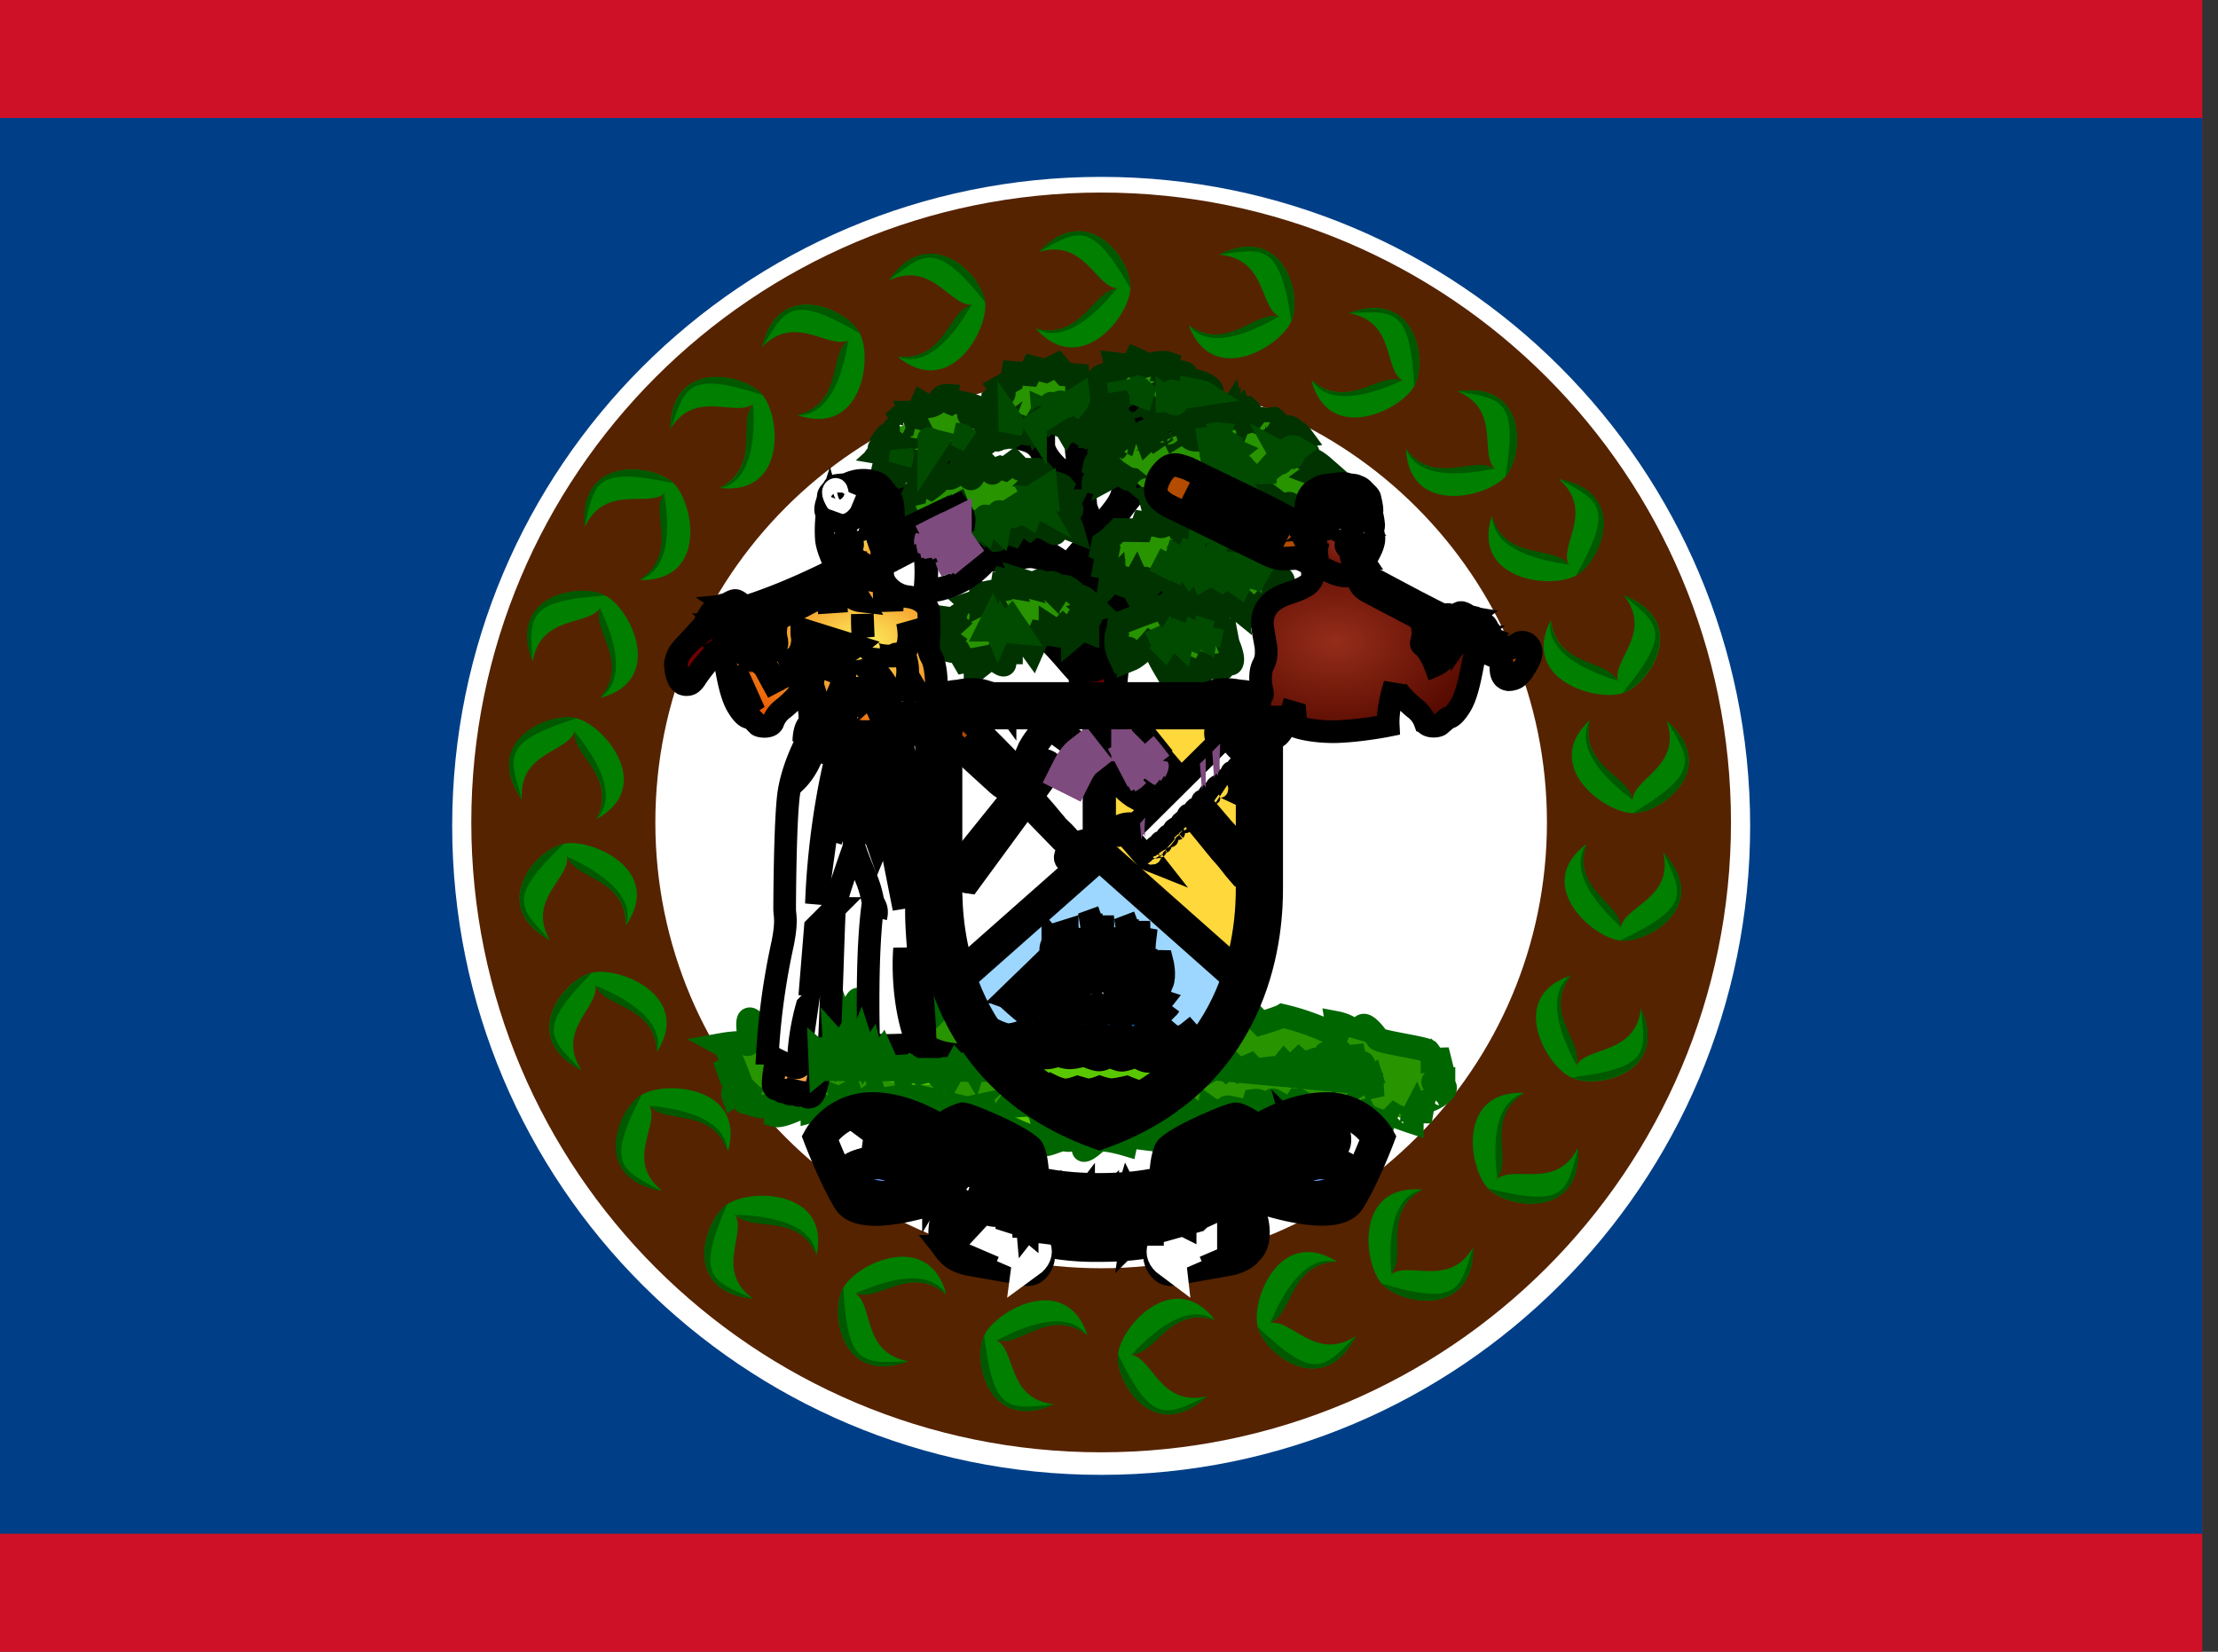 <svg width="47" height="35" fill="none" xmlns="http://www.w3.org/2000/svg"><rect width="100%" height="100%" fill="#333333" stroke="none"/><g clip-path="url(#clip0)"><path d="M0 0h46.667v35H0V0z" fill="#CE1126"/><path d="M0 2.501h46.667v29.998H0V2.5z" fill="#003F87"/><path d="M23.334 31.252c7.595 0 13.752-6.157 13.752-13.752 0-7.595-6.157-13.752-13.752-13.752-7.595 0-13.752 6.157-13.752 13.752 0 7.595 6.157 13.752 13.752 13.752z" fill="#fff"/><path d="M23.333 28.824c6.295 0 11.397-5.103 11.397-11.397 0-6.294-5.102-11.397-11.397-11.397-6.294 0-11.396 5.103-11.396 11.397 0 6.294 5.102 11.397 11.396 11.397z" stroke="#552300" stroke-width="3.9"/><path d="M22.02 5.337c1.022-1.108 1.962.168 1.933.773-.022.598-1.057 1.91-2.005.853.977.248 1.269-.838 1.757-.853-.488.015-.692-1.064-1.691-.773h.007zm-10.732 8.677c-.54-1.414 1.02-1.677 1.553-1.385.532.284 1.261 1.794-.117 2.158.656-.758-.197-1.495.014-1.94-.21.438-1.275.146-1.45 1.167zm23.121-1.4c1.415.554.555 1.882-.014 2.071-.576.197-2.188-.292-1.532-1.546.117.992 1.24.875 1.437 1.32-.19-.452.751-1.02.11-1.845zM15.954 27.518c-1.51-.145-1.043-1.655-.547-1.997.496-.343 2.188-.314 1.896 1.072-.386-.92-1.436-.496-1.75-.875.314.379-.437 1.188.401 1.8zm15.262-1.093c.021 1.51-1.539 1.225-1.94.773-.394-.452-.561-2.115.86-1.991-.875.481-.335 1.473-.685 1.823.35-.35 1.247.292 1.765-.598v-.007zm-18.82-15.269c-.139-1.502 1.444-1.334 1.874-.919.437.423.729 2.071-.7 2.056.838-.554.219-1.494.54-1.866-.321.364-1.262-.204-1.714.729zm1.619 14.073c-1.495-.255-.927-1.728-.409-2.034.51-.307 2.195-.168 1.823 1.195-.328-.948-1.407-.583-1.684-.991.277.4-.525 1.166.27 1.823v.007zm11.82-19.833c1.356-.671 1.771.853 1.53 1.407-.233.547-1.676 1.414-2.172.095.816.576 1.48-.343 1.947-.175-.467-.168-.27-1.24-1.306-1.327zm2.894 22.917c-.678 1.35-1.932.387-2.078-.197-.146-.583.474-2.136 1.677-1.385-1.006.036-.977 1.167-1.444 1.313.467-.146.97.83 1.845.27zm6.6-13.03c1.137.999-.125 1.954-.73 1.947-.598-.007-1.954-1.006-.911-1.969-.22.977.874 1.24.904 1.721-.022-.488 1.057-.715.729-1.699h.007zM16.15 7.35c.343-1.459 1.787-.817 2.07-.285.278.533.037 2.188-1.312 1.736.97-.27.678-1.356 1.094-1.604-.416.248-1.13-.584-1.852.153zm-4.492 12.578c-1.327-.73-.306-1.932.292-2.05.583-.123 2.13.562 1.313 1.729.014-.999-1.123-1.02-1.255-1.495.132.474-.875.926-.35 1.823v-.007zM30.88 8.29c1.502-.218 1.415 1.364 1.021 1.809-.401.452-2.042.831-2.107-.584.598.803 1.516.139 1.91.438-.394-.3.139-1.262-.824-1.663zm-8.546 21.467c-1.385.612-1.735-.926-1.48-1.458.263-.547 1.743-1.357 2.188-.008-.802-.612-1.495.277-1.955.095.46.183.22 1.254 1.247 1.371zm12.433-8.393c.627 1.371-.92 1.729-1.466 1.473-.547-.255-1.37-1.72-.015-2.165-.612.794.292 1.48.102 1.94.183-.46 1.262-.22 1.386-1.248h-.007zM11.06 16.946c-.875-1.24.584-1.874 1.167-1.721.583.146 1.663 1.444.416 2.129.452-.897-.554-1.407-.46-1.889-.094.482-1.203.445-1.123 1.473v.008zm8.189 11.9c-1.43.517-1.677-1.036-1.378-1.56.291-.526 1.823-1.233 2.18.145-.751-.664-1.51.175-1.954-.037.437.212.131 1.262 1.152 1.452zM18.834 5.95c.846-1.254 1.97-.146 2.042.46.066.59-.751 2.055-1.852 1.151 1.006.095 1.123-1.02 1.604-1.108-.481.087-.853-.948-1.794-.51v.007zm14.598 18.382c.095 1.502-1.48 1.29-1.896.853-.423-.43-.663-2.085.759-2.027-.853.525-.263 1.488-.598 1.852.335-.364 1.261.24 1.735-.678zm-.386-14.175c1.487.292.875 1.75.343 2.042-.526.291-2.203.095-1.78-1.255.292.956 1.386.635 1.648 1.05-.262-.415.562-1.144-.218-1.837h.007zM14.204 9.092c.015-1.502 1.568-1.18 1.954-.721.387.459.51 2.136-.904 1.968.89-.46.365-1.458.73-1.8-.365.342-1.24-.329-1.78.553zm-1.881 13.585c-1.356-.686-.372-1.925.211-2.064.584-.145 2.151.489 1.386 1.677-.03-.999-1.167-.977-1.313-1.443.146.466-.846.955-.291 1.822l.007.008zm16.26-16.042c1.422-.532 1.677 1.021 1.386 1.546-.292.525-1.816 1.247-2.18-.124.758.656 1.509-.19 1.961.022-.452-.212-.146-1.262-1.167-1.444zM25.572 29.59c-1.108 1.036-1.947-.299-1.881-.896.065-.599 1.188-1.845 2.056-.722-.948-.314-1.313.758-1.816.729.496.029.62 1.115 1.64.89zm9.676-11.52c1.035 1.1-.32 1.932-.919 1.859-.598-.066-1.852-1.189-.714-2.042-.321.948.75 1.313.729 1.801.022-.488 1.123-.612.904-1.619z" fill="#007F00"/><path d="M21.948 6.963c.977.248 1.218-.824 1.713-.838-.291.342-1.035 1.217-1.713.838zm.073-1.626c1.02-1.108 1.961.168 1.932.773-.838-1.458-1.094-1.24-1.94-.773h.008zm-9.304 9.45c.656-.758-.205-1.45 0-1.896.19.409.649 1.466 0 1.896zm-1.437-.78c-.54-1.407 1.021-1.67 1.553-1.385-1.684.102-1.604.437-1.553 1.385zm21.576-.86c.117.984 1.218.824 1.407 1.276-.43-.146-1.53-.518-1.407-1.284v.008zm1.546-.533c1.415.554.554 1.882-.022 2.071 1.072-1.298.766-1.458.022-2.07zM17.303 26.593c-.386-.92-1.4-.467-1.706-.854.452.022 1.604.088 1.706.854zm-1.349.925c-1.51-.145-1.043-1.655-.547-1.997-.67 1.538-.335 1.611.547 1.997zm14.182-2.311c-.875.481-.306 1.43-.656 1.772-.029-.438-.095-1.59.656-1.772zm1.08 1.218c.021 1.51-1.539 1.225-1.94.773 1.626.48 1.655.145 1.94-.773zM13.562 12.279c.839-.547.197-1.444.51-1.823.074.445.22 1.59-.51 1.823zm-1.173-1.123c-.139-1.502 1.443-1.334 1.873-.919-1.655-.357-1.662-.014-1.873.919zm3.026 13.234c-.321-.948-1.364-.554-1.641-.962.445.05 1.597.197 1.64.962zm-1.408.839c-1.495-.255-.926-1.728-.408-2.034-.773 1.494-.438 1.59.408 2.034zM25.185 6.898c.824.576 1.437-.343 1.904-.183-.394.22-1.408.773-1.896.183h-.008zm.65-1.502c1.356-.671 1.771.853 1.53 1.407-.255-1.663-.583-1.539-1.53-1.407zm2.493 21.335c-1.006.036-.933 1.137-1.407 1.283.182-.408.656-1.458 1.407-1.276v-.007zm.401 1.582c-.678 1.35-1.932.387-2.078-.197 1.218 1.167 1.4.875 2.078.197zm4.959-13.052c-.227.977.867 1.189.89 1.677-.358-.277-1.255-.999-.89-1.677zm1.64.022c1.138.999-.124 1.954-.73 1.947 1.452-.875 1.219-1.123.73-1.947zM16.91 8.793c.97-.262.642-1.312 1.065-1.567-.073.437-.292 1.567-1.065 1.575v-.008zm-.758-1.443c.343-1.459 1.787-.817 2.07-.285-1.457-.853-1.574-.525-2.07.292V7.35zm-2.88 12.25c.007-.992-1.109-.97-1.24-1.444.409.197 1.451.707 1.24 1.451V19.6zm-1.604.328c-1.335-.73-.314-1.932.284-2.05-1.225 1.16-.948 1.357-.292 2.05h.008zM29.794 9.515c.598.803 1.473.117 1.866.416-.444.088-1.582.299-1.866-.416zM30.88 8.29c1.502-.218 1.415 1.364 1.021 1.809.27-1.656-.073-1.64-1.02-1.809zm-7.838 20.001c-.802-.612-1.451.285-1.904.102.402-.204 1.437-.714 1.896-.102h.008zm-.708 1.466c-1.385.612-1.735-.926-1.48-1.458.197 1.662.525 1.56 1.48 1.458zm10.952-9.093c-.612.795.292 1.437.11 1.889-.204-.394-.73-1.422-.11-1.896v.007zm1.48.693c.628 1.37-.918 1.728-1.465 1.473 1.677-.204 1.575-.525 1.466-1.473zm-22.115-4.01c.452-.897-.561-1.357-.467-1.838.277.35.985 1.262.467 1.838zm-1.59-.416c-.875-1.232.584-1.86 1.167-1.714-1.611.51-1.444.803-1.167 1.721v-.007zm8.991 10.5c-.751-.664-1.458.182-1.91-.03.415-.174 1.487-.619 1.91.023v.007zm-.802 1.415c-1.43.517-1.677-1.036-1.378-1.56.08 1.676.416 1.596 1.378 1.56zM19.031 7.56c1 .095 1.072-1.006 1.553-1.094-.226.387-.83 1.371-1.56 1.094h.007zm-.197-1.619c.846-1.246 1.97-.13 2.042.46-1.057-1.313-1.283-1.043-2.042-.46zm13.468 17.216c-.853.525-.24 1.444-.576 1.808-.051-.444-.168-1.59.583-1.808h-.007zm1.138 1.174c.094 1.502-1.48 1.29-1.896.853 1.633.416 1.655.073 1.896-.853zm-1.823-13.388c.291.956 1.349.606 1.611 1.021-.437-.072-1.59-.255-1.604-1.02h-.007zm1.436-.787c1.488.292.875 1.75.343 2.042.824-1.466.496-1.575-.343-2.042zm-17.792.19c.89-.467.343-1.43.7-1.765.022.445.059 1.597-.7 1.765zm-1.05-1.255c.015-1.502 1.568-1.18 1.955-.721-1.605-.518-1.648-.175-1.955.729v-.008zM13.92 22.29c-.022-.999-1.138-.933-1.284-1.4.416.175 1.473.657 1.284 1.4zm-1.597.387c-1.35-.686-.365-1.925.219-2.064-1.182 1.196-.897 1.386-.22 2.064zM27.796 8.064c.758.657 1.458-.204 1.91 0-.415.19-1.48.635-1.91 0zm.787-1.429c1.422-.532 1.677 1.021 1.386 1.553-.088-1.677-.423-1.597-1.386-1.553zm-2.836 21.336c-.948-.314-1.269.743-1.765.729.314-.328 1.123-1.152 1.765-.73zm-.175 1.618c-1.108 1.036-1.947-.299-1.881-.896.729 1.509 1.006 1.305 1.88.896zm8.043-11.703c-.321.948.743 1.262.721 1.75-.328-.306-1.152-1.115-.721-1.75zm1.633.183c1.035 1.1-.32 1.932-.919 1.859 1.531-.722 1.32-.992.919-1.86z" fill="#005800"/><path d="M25.448 8.772s.044-.095.124-.044c.073.058.095.306.095.306l-.117.059s.066-.095-.095-.321h-.007zm-.642 2.238s.059-.073-.021-.248l.109-.036s.044.131-.015.284h-.073zm1.97-.393l-.27.167.138.059.328-.19-.197-.037zM23.15 11.68c-.073.058-.073.153-.124.219-.029.05-.146.131-.146.219a.449.449 0 00.015.255c.044.11.219.62.146.999-.073.386-.044.547-.022.605.03.058.117.219.168.219.116-.015.065-.051.109-.124.102-.183 0-1.619-.051-2.013-.037-.306-.182-.583-.197-.612l-.058-.19c-.11-.255-.24-.474-.24-1.013 0 0-.344.08-.643-.598-.16-.343-.386-.307-.656-.416l.117-.08s.233.117.343.117c.116 0 .073-.234.073-.234l.123-.11v.497c0 .226.314.54.496.634.117.058.263-.175.226-.408-.036-.219 0-.533 0-.533l.16.095s-.057.095-.043.153c.022.059.095-.05.153-.109 0 0 .015.015.073.015l-.168.291c-.058.088-.058.452-.058.584 0 .145.051.452.051.554 0 .073.131.364.24.54l.117.255c.088.138.095.233.146.342.03.059.073.219.117.51l.05.511c.015.175.161.044.329-.073.175-.131.175-.437.175-.437s.131-.117.11-.051c-.015.072.072.145.072.145-.102.241-.043.212.066.205.11-.015.474-.292.474-.292.051-.015.277-.015.24 0a.432.432 0 00-.102.124l.241-.03c-.08.066-.401.249-.474.292-.203.111-.413.21-.627.3-.168.072-.489.233-.503.393 0 .168.022.605 0 .751l-.073.773h-.758s.145-.554 0-.707c-.154-.153-.51-.613-.73-.766-.233-.146.146-.036.146-.036v-.153l.35.415s.605-.532 0-1.261c-.19-.226-.386-.576-.532-.613-.16-.043-.24-.073-.503 0-.27.08-.919.08-1.189-.35l.226-.036.197-.073s-.08.27.46.27.612 0 .568-.496l.16-.08.117.109s-.08.277-.036.386c.037.117.219.197.372.307.073.05.117.058.16.058.066-.007.073-.007.16-.095.132-.146.103-.131.234-.248l.073-.116.08.211z" fill="#730000" stroke="#000" stroke-width=".5"/><path d="M23.26 11.302c.037-.03.088-.139.146-.226.08-.146.183-.233.292-.408a.819.819 0 00.11-.576l.102.058v.27l.197-.146.058.029s-.43.438-.824 1.16l-.073-.161h-.007zm-3.74-1.48c.058.102.117.291.284.437l.117-.029s-.262-.306-.262-.437l-.139.029zm.67-.175s.037.364-.058.503l.117-.059s.073-.247.051-.386l-.11-.051v-.007zm3.749-1.145s-.022.51.08.824l.139-.037s-.022-.094.087-.138c.117-.037.386-.146.525-.263l-.044-.116s-.204.167-.306.211c-.095.037-.146.073-.226.051-.08-.022-.175-.146-.117-.437l-.138-.095zm1.51 2.392s-.03.364-.015.525l.123.029s-.029-.438.052-.474l-.16-.073v-.007zm.546.277s-.139.233-.292.255l.248-.051s.073-.037.175-.146l-.131-.058z" fill="#730000"/><path d="M25.995 11.17s-.139.234-.292.256l.248-.051s.073-.037.175-.146l-.131-.058m-2.734.131c.036-.03.087-.139.146-.226.08-.146.182-.233.291-.408a.819.819 0 00.11-.576l.102.058v.27l.197-.146.058.029s-.43.438-.824 1.16l-.073-.161h-.007zm-3.741-1.48c.058.102.117.291.284.437l.117-.029s-.262-.306-.262-.437l-.139.029zm.67-.175s.037.364-.058.503l.117-.059s.073-.247.051-.386l-.11-.051v-.007zm3.749-1.145s-.022.51.08.824l.139-.037s-.022-.094.087-.138c.117-.037.386-.146.525-.263l-.044-.116s-.204.167-.306.211c-.095.037-.146.073-.226.051-.08-.022-.175-.146-.117-.437l-.138-.095v0zm1.51 2.392s-.03.364-.015.525l.123.029s-.029-.438.052-.474l-.16-.073v-.007z" stroke="#000" stroke-width=".5"/><path d="M23.814 10.092l.095.058.095.015.233.19c.088.072.088-.015.088-.015l.058.226h.073l-.014.233.13-.117.161.139s.11-.102.168-.102c.058 0 .08-.058.08-.058h.007c-.379-.175-.54-.365-.43-.555.19-.32.496-.116.59-.073l1.386.744s.095-.058.03-.116c-.073-.059-.103-.197-.073-.256.014-.058.175.175.247.197l.256.051v-.073s.218.16.218.24c0 0 .168-.087.11-.138-.051-.05.255.124.27.22l.073-.074c-.015 0 .014-.233.094-.335a.35.35 0 01.146-.139s.073-.124.146-.124c0 0-.073-.043-.102-.102a.264.264 0 00-.117-.087s.102-.073.131-.11c.03-.043.059-.05.059-.05s-.16-.14-.277-.161c0 0-.008-.182-.146-.197h.058s-.102-.204-.204-.204c0 0 .066-.073.117-.08 0 0-.117-.16-.285-.102l.11-.044s-.073-.08-.321-.044c0 0 .022-.095-.088-.175 0 0-.087 0-.087.073 0 0-.088-.073-.197-.073-.102 0 .036.117.036.117s-.145-.095-.226-.073c0 0 .037-.16-.058-.24 0 0-.102.05-.131.123l-.03-.073s-.145.175-.174.124a.596.596 0 01-.044-.146l-.08.124.014-.175s-.102.059-.182.24c0 0-.095.096-.095.176 0 0-.08-.088-.146 0-.072.102 0 .08 0 .08s-.036.037-.109.051l.015.058s-.088-.05-.16-.029l.036.088s-.19.014-.197-.146c0 0-.153-.073-.175.015l-.117.072s-.036-.072-.095-.087c-.073-.022-.014.095-.014.095s-.022-.088-.11-.131c-.087-.037-.014.072-.014.072s-.11-.087-.059-.16c0 0-.102.102-.05.197l-.073.05s-.037-.036-.03-.072c0-.022-.124.095-.124.095s-.073-.19 0-.19c.008 0-.13 0-.153.16 0 0-.095 0-.182.03-.088.029.073.095.073.095s-.146-.03-.219.014l.051.066s-.05-.051-.175-.007c-.124.036.03.058.03.058s-.125-.03-.19 0c-.066.029.022.073.022.073s-.234-.073-.27-.044c-.037.022.073.131.073.131s-.146.037-.168.146l.131.051s-.058.03-.087.08c-.03.059.087.03.087.03s-.16.116-.16.204c0 0 .117.036.197-.051.087-.088.029-.059.029-.059l.007.059s.168-.073.168-.117c0-.037-.03.058-.03.058l.161-.087.11.073z" fill="#289400" stroke="#030" stroke-width=".5"/><path d="M23.676 7.875l-.036-.16.364.044.066-.146s.175.073.226.131c0 0 .335-.087.437-.051l-.044.153s.307.022.409.058c.087.037-.044.117-.044.117s.35.044.496.131c.16.095.16.175.08.197l.19.306s-.307.037-.365.11c-.051.08-.11-.073-.11-.073l-.058.211s-.19-.102-.27-.175c0 0-.094.117-.036.175l-.35-.226s-.146-.021-.146.11l-.218-.248-.19.058s-.058-.073-.124-.102c-.08-.014-.022.102-.022.102l-.117-.138-.116-.132s-.095.132-.175.132c-.073 0-.073-.088-.058-.153.021-.059-.227-.073-.248 0 0 0-.073-.292.19-.365l.269-.073v.007zm-1.385.97l-.117.117-.073-.037-.139.153-.029-.08-.073.124-.124-.044-.058.095-.11-.022s-.087.088-.145.11c-.058.014 0-.132 0-.132s-.088.146-.146.146c-.066 0-.044-.073-.044-.073s-.036.102-.102.117c-.066 0-.036-.073-.036-.073l-.117.088V9.26l-.051-.022s.03-.131.08-.16c.051-.03-.05-.11-.05-.11l.05-.058s-.146-.037-.146-.008c0 0 .073-.19.175-.226l.008-.218s.102-.08.19-.088c.101-.014-.03-.168-.03-.168l.233-.13.03-.169.342.03.073-.146.277.073.24-.124.169.197.255.021v.227s.299.094.335.123c0 0-.058.183-.058.22 0 0 .219-.06.277-.045l.03.248s.364.117.386.183c0 0-.073.05-.124.116 0 0 .043.22.043.292l-.029.036s-.102-.094-.19-.109l-.072.153-.124-.08h-.08s-.066-.073-.117-.073v-.073l-.102.066s-.16-.08-.16-.131l.007-.11-.16.11s-.037-.08-.03-.117c0-.037-.066.08-.066.08s-.087-.146-.072-.175l-.03.124s-.167-.058-.19-.175h-.006z" fill="#289400" stroke="#030" stroke-width=".5"/><path d="M20.015 9.545s.3.146.3.219c0 0 .08-.153.036-.219l.117.08s.036-.138-.008-.182c-.036-.036.255-.153.321.037 0 0 .175-.183-.168-.343 0 0-.029-.117.183-.088 0 0-.015-.073-.066-.094h.197s-.117-.102-.292-.132c-.175-.029-.073-.05-.073-.087-.014-.037 0-.16 0-.16s-.102-.037-.182 0l.03-.03s-.183-.05-.256-.007c0 0-.11-.044-.095-.153 0 0-.11-.007-.153.102 0 0-.102.117-.24.117a.665.665 0 01-.125-.059l-.087.197h-.131l.036.073s-.204-.058-.27 0c0 0 .08.124.059.204 0 0-.16.03-.197.059-.044.029.058.05.058.05s-.19.059-.233.117l.073.051-.088.117.073.015-.182.058c-.066.022.11.036.11.036l-.08.073.13.022s-.102.292-.109.423c0 0 .16-.197.204-.219l-.131.22s.248-.074.27-.118l.036-.073.007.117s.095-.124.11-.175c.007-.05.146.051.146.051v-.073l.175.051c.05 0 .058-.022.058-.022l.117-.014-.022.102s.087-.058.11-.117c.014-.058.057 0 .057 0l.059-.226h.116zm-.977 1.007l.117.24c-.095 0-.226.11-.226.11.022.393-.073.371-.073.371.022.073-.022.204-.022.204l.562-.335.007-.036.67-.314.023.037.19-.11.138.357-.139.073c.008.124.153.336.153.336l.175-.044.197-.073v.073c0-.022.212-.095.212-.095l.095.095c.072-.007.196-.182.196-.182l.146.058s.051-.087.051-.146c0-.058.19-.058.19-.058l.124.087.167-.13s.052.094.117.109c.073.007.248.145.248.116 0-.029.073-.182.073-.182l.299.117c-.037-.132-.146-.292-.146-.292s.146-.117.124-.146c-.03-.03-.117 0-.117 0l.088-.175h-.117l.037-.044-.183-.073.095-.204c-.044-.05-.532-.146-.532-.146l.117-.109s-.059-.087-.117-.087c-.058 0-.357.007-.365-.022l-.13-.132-.19.139-.095-.03-.16.06s0 .094-.023.028c-.021-.058-.167-.204-.167-.204-.03.051-.219.277-.219.277s-.037.124-.095.037c-.073-.088-.219-.175-.248-.11-.014.08-.153.146-.182.132-.03-.022-.182-.008-.197.036-.007.051-.182.175-.182.175-.102-.051-.277-.022-.277-.022s-.051.08-.059.146l-.342.088h-.008zm3.223 2.887v-.146l.168.11.102-.11.131.124.073-.124v.204l.197-.167.11.043v-.16s.138-.226.08-.27l.116-.036s-.197-.19-.247-.226c-.059-.044-.14-.044-.14-.044s-.145-.146-.247-.197c-.095-.036-.146.044-.146.044s-.058-.11-.16-.132c-.095-.021-.095.073-.095.073s-.073-.073-.16-.102c-.095-.043-.03.088-.03.088l-.328-.102.044.102-.306-.08.036.109-.218-.036-.015.094-.306.059.058.102-.19-.08v.138l-.218.073.08.073-.343.175c-.05.036.117.117.117.117l-.306-.044.116.102-.27.248.19.138-.117.168.292.058.11.19.233-.044v.219l.342-.27s.248.219.27.153c.015-.058.015-.248.015-.248h.124v-.19l.087.074.16-.226.205.284.16-.364.226.036zm1.393-.86l-.03-.329-.101.102.044-.306-.16-.029.057-.299-.116-.058.029-.146.117-.08.204-.204.481.007.051-.153.343.058c.058.058.24-.131.24-.131h.073l.073.146s.248-.03.365.043l-.139.19.256.022.167.036.175-.058.233-.015.052.095h.218l-.073.08.277.132-.058.058s.16.058.27.058h.058s.059.132-.022.19c0 0 .08.19.248.226.175.036.175.036.197.073.022.044 0 .233-.197.233v.197s-.146.131-.167.19l-.117-.073s-.095.11-.095.182c0 0-.255-.328-.343-.343-.102-.014-.072.19-.072.19l-.278-.226-.036.153-.226-.19-.139.095-.24-.255-.234.03.088-.118h-.284l-.052-.247-.043.204-.175-.117-.219.24s-.03-.028-.066-.145c-.036-.11-.13.146-.13.146l-.081-.183-.095.175s-.073-.13-.153-.175c-.073-.036-.146.22-.175.329zm.044.75l.014-.116.409-.16.342-.124.168-.08.08.138.102-.197.154.204.087-.11.131.103h.117l.022.146s.284.022.306-.037c.022-.058.058.197.058.197l.27.037.059.306s.13.284.087.394c-.036.124-.146-.146-.146-.146s-.022.211-.044.27c-.014.058-.364-.059-.364-.059l-.146.285s-.16-.226-.233-.226c-.073 0-.073.226-.073.226l-.328-.387c-.095-.11-.117.117-.117.117s-.146-.248-.146-.321c0-.073-.138-.16-.138-.16s-.234.27-.409.342c0 0 .022-.167-.036-.219-.051-.065-.219.11-.219.11s-.124-.263 0-.54l-.007.008z" fill="#289400" stroke="#030" stroke-width=".5"/><path d="M24.573 12.199l.124-.24.167.087.073-.24.175.109.095-.22.197.052.015-.16s.13.072.167.138c.044.05 0-.197 0-.197l.16.073s.11-.117-.043-.175m-.124-2.348l.036.146s.132-.03.22-.022l-.052.16s.168-.029.248.022l-.037.088.197.087-.182.146s.292.11.357.197c0 0-.197.131-.218.124-.037-.015-.015.058.036.124l-.16-.007s.065.145.058.204c-.015.058-.277.043-.277.043l-.226-1.312zm1.254.926s.051-.284-.03-.357c0 0 .183.16.307.167.131 0 0-.233 0-.233s.168.088.255.11c.088.014-.065-.175-.065-.175s.05-.095.197-.008l-.664.496zm-2.647-1.626s0-.073-.022-.102c-.175-.233.175.175.248.19l-.226-.088zm.554.088s.117.087.168.087c.058 0-.036-.226-.066-.255-.021-.03.212.095.292.102.088.022.102-.146.102-.146s.263.051.321.088l-.817.124zm-1.006-.175l-.036-.22.036.22zm-1.801.707c-.014-.022.073-.146.037-.212 0 0 .05.044.102.051.043.008.029-.16.029-.16l.05.022s.147-.073.125-.131c-.03-.059.102.087.102.087s.08-.087.08-.124c0-.036.102.088.102.088s.11-.022.11-.088c0-.065.13.022.13.022s.06-.073.052-.131l-.919.576zm-.518.138s.066-.145-.007-.248l.007.248zm-1.728.467c0-.073.037-.262 0-.292-.029-.029.073.03.16.051l-.16.241zm.839-.27c-.088-.08-.139-.124-.27-.124l.27.124zm-1.451.481c.022-.05.058-.175.036-.24l-.036.24zm1.86 3.53l.094-.19.116.27.073-.168.03.051.175-.182.182.277-.67-.058z" stroke="#004B00" stroke-width=".5"/><path d="M24.368 13.628l.16-.073.147.146.16-.255.19.182.029-.182.204.087.044-.117.226.124.022-.175.116.037.022-.11m-.634-1.4l.168.248.145-.16.124.277.168-.102.233.139.11-.088.255.182.102-.218.233.072.146-.255-1.684-.095zm-4.47-.576s.102-.167.073-.248c-.051-.072.204.132.204.132s.051-.168.022-.248c-.044-.073.284.233.284.233s.051-.27 0-.32c-.058-.059.314.072.314.072s.146-.043.087-.116c-.058-.08.248.109.248.109s.073-.19 0-.262c-.073-.073.234.094.234.094l-.117-.204.248.015-.022-.234-1.575.977z" stroke="#004B00" stroke-width=".5"/><path d="M20.643 21.737a5.085 5.085 0 01-.438-.948l3.092-2.713 3.084 2.705c-.113.34-.265.665-.452.97l-.022.037-.233-.088s-.102.095-.183.102c-.101.015-.196-.095-.196-.095s-.132.117-.27.095c-.139-.014-.19-.102-.19-.102s-.146.117-.248.095a.376.376 0 01-.153-.088s-.087.11-.204.088c-.117-.022-.219-.088-.219-.088s-.182.073-.291.095c-.117.022-.22-.102-.22-.102s-.145.102-.203.102c-.059 0-.27-.102-.27-.102s-.219.073-.299.073c-.073 0-.292-.095-.292-.095s-.211.059-.299.059a.85.85 0 01-.247-.059s-.168.08-.263.059a.8.8 0 01-.175-.059s-.19.08-.306.059a.891.891 0 01-.248-.102s-.022.058-.248.102" fill="#9DD7FF"/><path d="M23.297 14.955v3.128l-3.085 2.727a6.138 6.138 0 01-.32-1.976v-3.886h3.405" fill="#fff"/><path d="M23.297 14.955v3.128l-3.085 2.727a6.138 6.138 0 01-.32-1.976v-3.886h3.405" stroke="#000" stroke-width=".7"/><path d="M23.297 14.955v3.128l3.077 2.727a6.143 6.143 0 00.314-1.976v-3.886h-3.391" fill="#FFD83C"/><path d="M23.297 14.955v3.128l3.077 2.727a6.143 6.143 0 00.314-1.976v-3.886h-3.391" stroke="#000" stroke-width=".7"/><path d="M21.306 21.088c.233.124.146.087.634.255.488.153.999.222 1.51.204.583 0 .904-.05 1.094-.102.182-.05.226-.131.226-.131l-.474.488s-1.918.103-2.26-.123c-.146-.073-.438-.307-.73-.584v-.007z" fill="#730000" stroke="#000" stroke-width=".5"/><path d="M23.355 21.547v-2.151m.765.787s.613.35 0 1.021v-1.02zm-2.756.948l.875-.845-.095 1.122-.78-.277zm1.24.38v-1.882 1.882zm1.517 0v-1.998 1.998z" stroke="#000" stroke-width=".5"/><path d="M22.604 19.732l-.394.123.394.044v-.167zm.751-.292l-.423.153.423.015v-.175.007zm.766.11l-.423.16.423.022v-.19.007zm.248.903c-.022-.08.248-.072.248-.072s.073.284 0 .459l-.226-.044s.022-.19-.022-.343z" fill="#FF0018" stroke="#000" stroke-width=".5"/><path d="M21.496 21.008l.75-.73-.036.438s-.386.255-.386.43l-.328-.138zm.4.153s.074-.226.292-.343l-.022.46-.27-.117zm1.072-1.262s.307-.043.54 0c0 0-.036.307 0 .365 0 0-.423-.102-.59.058 0 0-.059-.291.05-.423zm-.648.073s.306-.036.54 0c0 0-.06.35-.023.401 0 0-.342-.19-.51-.029 0 0-.117-.24 0-.364l-.007-.008z" fill="#fff" stroke="#000" stroke-width=".5"/><path d="M22.305 20.373s.306-.029.532 0c0 0-.036.314 0 .365 0 0-.4-.088-.568.058 0 0-.08-.284.036-.423zm.613-.05s.437-.06.663-.023c0 0-.087.248.022.416 0 0-.474-.124-.656.022 0 0-.146-.285-.03-.416zm-.657.473l.598.044s-.058.438-.022.488c0 0-.48-.109-.568.044 0 0-.16-.393 0-.576h-.008zm.671 0s.51-.036.751 0c0 0-.138.328.015.613 0 0-.671-.19-.766-.037 0 0-.153-.393 0-.576zm.788-.897s.306-.043.532 0c0 0-.037.307 0 .365 0 0-.423-.102-.583.058 0 0-.066-.291.05-.423zm0 .423s.306-.036.532 0c0 0-.037.306 0 .365 0 0-.423-.095-.583.05 0 0-.066-.284.05-.415zm.036.438s.306-.044.54 0c0 0-.073.481-.044.54 0 0-.35-.168-.51-.023 0 0-.103-.379.014-.51v-.007z" fill="#fff" stroke="#000" stroke-width=".5"/><path d="M24.39 20.796s.095.365.22.409l-.161.204s-.212-.146-.234-.32c0 0 .139-.154.175-.293z" fill="#fff" stroke="#000" stroke-width=".5"/><path d="M25.914 21.78a4.827 4.827 0 01-2.625 2.064 4.908 4.908 0 01-2.646-2.1h.007c.219-.051.248-.11.248-.11s.131.08.248.102c.116.022.306-.058.306-.058s.073.037.175.058c.095.022.263-.058.263-.058s.145.058.24.058.299-.058.299-.058.219.095.292.095c.08 0 .306-.073.306-.073s.211.102.27.102c.05 0 .204-.102.204-.102s.102.124.219.102c.109-.015.291-.095.291-.095a.7.7 0 00.22.088c.116.022.203-.088.203-.088s.066.066.153.088c.102.022.241-.095.241-.095s.058.087.197.102c.131.022.27-.095.27-.095s.094.11.196.095c.08-.007.183-.102.183-.102l.24.073" fill="#006AC8"/><path d="M25.79 21.962c-.102.008-.116-.058-.116-.058s-.146.117-.278.095a.333.333 0 01-.211-.11s-.146.117-.248.095a.364.364 0 01-.168-.08s-.094.102-.218.08c-.117-.014-.22-.08-.22-.08s-.196.073-.32.095c-.117.022-.219-.11-.219-.11s-.277.088-.335.088c-.066 0-.263-.088-.263-.088s-.138.08-.218.08c-.08 0-.307-.094-.307-.094s-.218.058-.313.058c-.102 0-.255-.058-.255-.058s-.183.073-.285.058l-.175-.058s-.197.073-.32.058a1.573 1.573 0 01-.263-.102s-.022.051-.255.102h-.008" stroke="#000" stroke-width=".5"/><path d="M21.372 22.254s-.022.05-.204.087l-.051.015.043-.015-.05.022c.232.318.521.59.852.802.329.22.7.482 1.342.671a5.176 5.176 0 001.298-.656c.438-.328.67-.525.919-.853-.197.11-.168.11-.27.095a.397.397 0 01-.168-.095s-.095.11-.218.095c-.117-.022-.22-.095-.22-.095s-.16.11-.32.102c-.117-.007-.219-.117-.219-.117s-.277.095-.335.095c-.066 0-.263-.095-.263-.095s-.138.088-.218.088c-.08 0-.307-.102-.307-.102s-.218.058-.313.058-.248-.058-.248-.058-.182.073-.292.058a1.046 1.046 0 01-.175-.058s-.197.073-.32.058a1.096 1.096 0 01-.263-.102z" fill="#5AC800" stroke="#000" stroke-width=".6"/><path d="M23.304 23.836a6.491 6.491 0 001.247-.627c-.073 0-.292-.073-.211-.087 0 0-.088.073-.168.073-.08 0-.306-.095-.306-.095s-.22.05-.314.05c-.102 0-.248-.05-.248-.05s-.19.073-.292.05l-.175-.05s-.204.073-.32.05a1.229 1.229 0 01-.263-.094s-.175.095-.292.102c.4.309.856.539 1.342.678z" fill="#FFD800" stroke="#000" stroke-width=".6"/><path d="M22.837 18.156c.139-.116.22-.218.168-.306-.05-.073-.131.044-.219.015 0 0-.145-.08-.182-.146-.073-.088-.182-.168-.24-.248-.066-.073-.307-.387-.664-.751-.11-.066-.08-.321-.16-.401 0-.058-.73-.773-.978-1.021-.109-.08-.16-.131-.342.036-.146.124-.197.263-.008.423l.934.853c.138.132.328.154.408.22l.948.976c.124.102.182.175.11.263-.073.146.007.168.021.168.015.007.08.007.124-.03l.073-.05h.007z" fill="#B34B00" stroke="#000" stroke-width=".5"/><path d="M20.468 15.604l.977.963" stroke="#000" stroke-width=".5"/><path d="M21.788 16.042l.08-.183c.014-.029.277-.452.408-.46l.824.599c0 .036-.365.569-.386.525 0 0-.963-.401-.926-.481z" fill="#fff" stroke="#000" stroke-width=".6"/><path d="M22.313 16.188c-.117-.088-.3-.175-.453-.277l-.065.146c.051.058.73.371.846.437 0 0-.131-.146-.336-.306h.008z" fill="#CCB8C8"/><path d="M21.86 15.896c.119.08.24.156.365.226.197.146.32.292.467.38" stroke="#000" stroke-width=".4"/><path d="M20.205 18.448l1.86-2.311c.036-.03.21-.03.233.145l-1.765 2.407s-.197-.022-.328-.248v.007z" fill="#782121" stroke="#000" stroke-width=".5"/><path d="M26.447 18.47c-.073.051-.175.058-.175.058-.124-.138-.22-.291-.394-.474l-1.86-2.282.197-.19 1.677 1.962c.044.051.336.357.613.715 0 0 .022.145-.058.211z" fill="#730000" stroke="#000" stroke-width=".5"/><path d="M24.653 16.063l-.292-.364s-.233.036-.277.153c0 0-.16.27-.598.299 0 0 .124.51.627.78 0 0 .183-.525.365-.613 0 0 .182-.138.175-.262v.007z" fill="#fff" stroke="#000" stroke-width=".5"/><path d="M23.91 17.646c-.044-.022-.088 0-.146.029-.066.036-.132.022-.124-.051 0-.058 0-.051.073-.102a.461.461 0 01.364-.037l-.168.153v.008zm2.027-2.027c-.015-.051-.03-.102.021-.16.052-.06.052-.161-.072-.11-.124.05-.16.182-.066.394l.117-.124z" fill="#730000" stroke="#000" stroke-width=".5"/><path d="M23.866 17.682l2.107-2.093.518.554s-.11-.043-.146-.014c-.037.03.036.138.036.138s-.094-.036-.138-.007c-.051.03 0 .146 0 .146s-.088-.058-.131-.036c-.037.029 0 .167 0 .167s-.11-.036-.146-.007c-.022.03 0 .146 0 .146s-.11-.051-.168 0c-.058.05.03.138.03.138s-.147-.058-.198.03c-.058.087.008.16.008.16s-.117-.051-.146-.03c-.03.03 0 .168 0 .168s-.095-.058-.16.015c-.066.073.007.146.007.146s-.095-.058-.146-.03c-.044.03.014.161.014.161s-.087-.066-.153 0c-.065.073 0 .146 0 .146s-.073-.073-.16 0c-.073.073 0 .153 0 .153s-.11-.058-.153 0c-.051.058.014.139.014.139s-.087-.051-.145-.022c-.052.029 0 .153 0 .153s-.08-.095-.117-.044c-.044.051 0 .175 0 .175s-.073-.095-.117-.044c-.05.044.03.146.03.146s-.146-.058-.11-.058l-.43-.496z" fill="#fff" stroke="#000" stroke-width=".5"/><path d="M25.849 15.765l-.16.16.036.561s.036-.16.08-.05c0 0 .015-.132.051-.11-.029-.015 0-.569 0-.569l-.007.008zm-.306.306l-.117.11.044.56s.029-.21.08-.043v-.627h-.007zm-1.276 1.254l-.11.124.03.343s.036-.22.08-.051l-.015-.19.015-.219" fill="#7E4B7E"/><path d="M23.938 16.304c-.029.036-.072.058-.109.08m.299-.466c.073.072.292.364.292.364l-.292-.364zm.102.153c-.015.043-.044.167-.11.233l.11-.233zm.037.029c-.015.029-.015.124-.11.218l.11-.218zm.036.043c-.022.052-.03.088-.058.124l.058-.123zm.015.052c0 .029-.022.036-.03.058l.03-.058zm-.263-.139c-.11.08-.227.147-.35.204l.35-.204zm-.058.073a1.023 1.023 0 01-.226.16l.226-.16zm-.022.087c-.037.03-.11.102-.168.124l.168-.124z" stroke="#7E4B7E" stroke-width=".9"/><path d="M22.699 16.384c.022-.044.065-.131.116-.204.073-.102.095-.117.132-.146" stroke="#7E4B7E" stroke-width=".9" stroke-linecap="square"/><path d="M15.823 22.123c.109.05 0-.35.036-.496.044-.16.35.38.496.452.16.073 1.116-.38 1.116-.38l.226-.422.123.35s.263-.306.336-.423c.08-.117 0 .226-.073.343-.08.11.226.153.19.386-.037.219.306-.16.306-.16l.882.073s.146-.532.387-.839l.073.35.364-.372a4.806 4.806 0 003.012 2.859 4.856 4.856 0 002.93-2.67l.49.511s.386-.116.459-.16c.391.091.77.228 1.13.408.073.051.022-.255.022-.255s.423.08.386.306c0 0 .088-.211.168-.248.08-.036.262.197.306.27.037.073.948.19 1.072.263 0 0 .095.116.095.197 0 0 .197-.022.343-.022 0 0-.11.058-.11.175a.273.273 0 01-.175.262c-.11.058 0 .102.146.117.16.022 0 .219-.299.328 0 0-.073.168.058.226 0 0-.27.022-.306-.058 0 0-.095.182-.095.277 0 0-.291-.095-.364-.139 0 0-.117.117-.037.168 0 0-.517-.051-.62-.248 0 0-.182.058-.145.124 0 0-.365-.248-.482-.248l-.072.124s-.256-.146-.328-.146c-.073 0-.015.11-.015.11l-.35-.212-.139.219-.364-.197c-.073-.058-.088.117-.146.139 0 0-.117-.16-.27-.139 0 0-.058.19-.036.248l-.518-.11c-.08-.021-.037.088 0 .168 0 0-.328-.095-.401-.146l-.022.146s-.27-.022-.328-.073l-.168.226h-.255l-.051.212s-.481-.139-.525-.058c-.037.072.022.19.022.19l-.416-.052-.036.168s-.489-.146-.598-.073c0 0-.146.146-.248.19-.095.036 0-.059 0-.059l-.146-.211s-.175.094-.277.058c-.095-.044-.401.146-.496.095 0 0 0-.139-.08-.175-.073-.03-.204-.03-.262.058l-.161-.219c-.087-.16-.226.008-.226.008l-.022-.183-.262-.022a.219.219 0 01-.19-.16s-.408.044-.467.022l.102-.095s-.554.117-.67.073c-.124-.036.13-.19.13-.19l-.612-.145c-.094-.03-.656.087-.729.087-.073 0-.117-.131-.117-.131s-.13.117-.247.153c0 0-.095-.226-.037-.248 0 0-.364.095-.386.19 0 0-.088-.146-.073-.22 0 0-.175.278-.255.336-.073.059-.015-.138-.015-.138s-.212.27-.292.291v-.19s-.612.329-.78.285c0 0 0-.138.059-.175l-.387-.014c-.095-.015-.204-.059-.306-.08-.095-.015.138-.117.291-.073 0 0-.422-.154-.554-.073 0 0-.058-.16.168-.22 0 0-.292-.284-.46-.262 0 0 .19-.116.35-.058 0 0-.182-.481-.291-.54 0 0 .401-.073.518-.014z" fill="#289400" stroke="#060" stroke-width=".5"/><path d="M15.232 13.767l5.185-2.684c.021-.146-.051-.248-.139-.364-1.48.729-2.83 1.619-4.477 2.15-.095.037-.911.38-1.334.883a.562.562 0 00-.146.328s.014.226.065.292c0 0 .008.058.088.11 0 0 .051.021.08.014.037 0 .102 0 .19-.146.143-.21.306-.406.488-.583z" fill="#730000" stroke="#000" stroke-width=".5"/><path d="M19.403 11.112l.671-.32s.226.167.204.364c0 0 .051.438.598.744 0 0-.46.583-1.269.627 0 0 .088-.758-.08-.984 0 0-.029.029-.014-.008.021-.073-.015-.328-.124-.386l.014-.037z" fill="#fff" stroke="#000" stroke-width=".5"/><path d="M20.212 11.82a.586.586 0 00.08.182m-.101-.802c-.146.058-.606.299-.606.299l.606-.3zm-.226.146c0 .072-.044.24 0 .364v-.365zm-.059.021c0 .037-.058.16 0 .336v-.336zm-.073.037c-.014.073-.029.11 0 .19v-.19zm-.058.044c-.015.036 0 .058 0 .087v-.087zm.423-.022c.022.05.211.35.328.474l-.328-.474zm.03.131c.021.058.123.262.203.343l-.204-.343zm-.016.124a.98.98 0 00.146.27l-.146-.27z" stroke="#7E4B7E" stroke-width=".8"/><path d="M24.96 10.813l1.902.934c.38.182.518.014.73.11l3.762 1.91c.328.145.51.182.46.35-.008.27.123.27.16.277.029 0 .153-.015.204-.088l.044-.044c.043-.043.036-.05.05-.072.154-.22.241-.423.074-.547-.183-.095-.205.109-.409.087 0 0-.35-.131-.481-.226-.233-.131-.569-.284-.642-.364-.24-.044-2.041-1.065-3.07-1.575-.109-.088-.167-.43-.386-.54-.058-.095-1.444-.73-2.173-1.094-.262-.095-.415-.16-.605.168-.168.32-.131.496.38.714z" fill="#B34B00" stroke="#000" stroke-width=".5"/><path d="M25.12 10.413l2.129 1.064" stroke="#000" stroke-width=".5"/><path d="M18.762 11.557c-.014.042-.049.014-.049.028-.028.154-.02.231-.056.315a.497.497 0 01-.217.182c-.14.05-.315.217-.595.063l-.042-.035s.077.287-.21.434l-1.099.574s-.105.196-.035.455c0 .042.021.077-.02.105-.07.05-.19.196-.26.42 0 0-.21-.09-.21-.224 0-.14.084-.21.105-.308.021-.09.07-.329.05-.399-.029-.077-.162-.105-.21-.14-.043-.02-.099.035-.092.098.007.07.056.056.112.07 0 0-.063.14-.056.238l-.644.336.112.161c.028.05.091.714.28 1.03.19.314.26.223.301.265l.14.14c.056.035.28.056.315-.07a.63.63 0 01.224-.287c.14-.112.42-.378.42-.504 0 0 .161.476.14.868 0 0 .595.12 1.127.133.532 0 .805-.105.805-.105s.07-.448.042-.539c0 0 .084.294.154.392.07.126.147.371.301.385.154.007.28-.147.294-.21v-.476h.61s.265.105.35.091c.09-.007.14-.09.055-.119l-.028-.02a.49.49 0 01.182.048h.301l-.007-.035c-.02-.084-.182-.154-.294-.21-.112-.035-.245-.084-.329-.09a1.4 1.4 0 00-.434.027c-.056 0-.273.028-.406.091-.035.021-.07.028-.056-.07.021-.09.014-.546-.09-.735-.085-.14-.07-.252-.064-.364.01-.205.01-.41 0-.616-.02-.119-.175-.28-.462-.308-.266-.035-.49-.259-.51-.434-.022-.182.027-.504.055-.65z" fill="url(#paint0_radial)"/><path d="M18.762 11.557c-.014.042-.049.014-.049.028-.028.154-.02.231-.056.315a.497.497 0 01-.217.182c-.14.05-.315.217-.595.063l-.042-.035s.077.287-.21.434l-1.099.574s-.105.196-.035.455c0 .042.021.077-.02.105-.07.05-.19.196-.26.42 0 0-.21-.09-.21-.224 0-.14.084-.21.105-.308.021-.09.07-.329.05-.399-.029-.077-.162-.105-.21-.14-.043-.02-.099.035-.092.098.007.07.056.056.112.07 0 0-.063.14-.056.238l-.644.336.112.161c.028.05.091.714.28 1.03.19.314.26.223.301.265l.14.14c.056.035.28.056.315-.07a.63.63 0 01.224-.287c.14-.112.42-.378.42-.504 0 0 .161.476.14.868 0 0 .595.12 1.127.133.532 0 .805-.105.805-.105s.07-.448.042-.539c0 0 .084.294.154.392.07.126.147.371.301.385.154.007.28-.147.294-.21v-.476h.61s.265.105.35.091c.09-.007.14-.09.055-.119l-.028-.02a.49.49 0 01.182.048h.301l-.007-.035c-.02-.084-.182-.154-.294-.21-.112-.035-.245-.084-.329-.09a1.4 1.4 0 00-.434.027c-.056 0-.273.028-.406.091-.035.021-.07.028-.056-.07.021-.09.014-.546-.09-.735-.085-.14-.07-.252-.064-.364.01-.205.01-.41 0-.616-.02-.119-.175-.28-.462-.308-.266-.035-.49-.259-.51-.434-.022-.182.027-.504.055-.65" stroke="#000" stroke-width=".48"/><path d="M17.552 10.752a2.569 2.569 0 00-.042.651c.007.147.077.322.14.469.042.106.11.2.196.273.252.161.49-.014.623-.07a.449.449 0 00.189-.175c.035-.084.02-.147.056-.315l.049-.028c.07-.105.049-.14.084-.21.042-.07-.035-.154-.126-.14.042-.133.07-.28.028-.413-.014-.042.035-.154-.042-.126-.322.126-.7.098-1.036.098-.028 0-.056-.056-.098-.049l-.021.035z" fill="url(#paint1_radial)"/><path d="M17.552 10.752a2.569 2.569 0 00-.042.651c.007.147.077.322.14.469.042.106.11.2.196.273.252.161.49-.014.623-.07a.449.449 0 00.189-.175c.035-.084.02-.147.056-.315l.049-.028c.07-.105.049-.14.084-.21.042-.07-.035-.154-.126-.14.042-.133.07-.28.028-.413-.014-.042.035-.154-.042-.126-.322.126-.7.098-1.036.098-.028 0-.056-.056-.098-.049l-.021.035" stroke="#000" stroke-width=".48"/><path d="M17.524 10.871c-.035-.028-.042-.09 0-.224.049-.14 0-.14.077-.224.077-.084.063-.112.112-.133.049-.014.196-.014.245-.035a.77.77 0 01.63-.02c.105.055.175.195.238.251.07.05.119.252.105.553-.021.301-.084.245-.084.245s-.084-.14-.154-.02c0 0 0-.12.014-.21.007-.078-.042-.239.007-.344 0 0-.406.126-.61.12-.21-.015-.517-.064-.531-.113l-.05.154z" fill="#000"/><path d="M17.524 10.871c-.035-.028-.042-.09 0-.224.049-.14 0-.14.077-.224.077-.084.063-.112.112-.133.049-.014.196-.014.245-.035a.77.77 0 01.63-.02c.105.055.175.195.238.251.07.05.119.252.105.553-.021.301-.084.245-.084.245s-.084-.14-.154-.02c0 0 0-.12.014-.21.007-.078-.042-.239.007-.344 0 0-.406.126-.61.12-.21-.015-.517-.064-.531-.113l-.05.154" stroke="#000" stroke-width=".48"/><path d="M17.733 10.626c-.02-.042-.126-.203-.042-.252.07-.042.028.196.14.245 0 0-.042.105-.098.007z" fill="#fff" stroke="#fff" stroke-width=".48"/><path d="M17.762 11.872a.987.987 0 01.378.007m-.175-.672l-.063.224.063-.224zm.679.336c.014.042.028.021.07.028l-.07-.028zm.09-.252c.036-.035.085-.014.057.091l-.056-.09zm-1.182-.252l.196.07c.105.042.042.203.014.301-.014.05-.07.14-.042.175.035.056.077.021.14.028 0-.02.042-.035.056-.035.049 0 .077.035.119.021.042-.02.035-.084.02-.119l-.503-.44zm.497.126c0-.028.07-.056.105-.063.147-.028.252-.049.378.035l-.483.028zm.084.75c-.126.027-.252.048-.364-.015l.364.014zm-.364-.07c.056-.029.077-.057.147-.022a.344.344 0 01.077-.028c.056 0 .098.021.154.056l-.378-.007z" stroke="#000" stroke-width=".48"/><path d="M17.545 11.207c.049 0 .112-.063.224.021.077.056-.126.105-.091.098-.098.014-.126-.035-.133-.084 0-.007-.014-.035 0-.035zm.588.056c.049-.098.126-.07.196-.056.07.021.049.007.119.05-.084.006-.063.013-.12.041-.062.035-.118.05-.16.021-.014-.014-.05-.035-.05-.07 0 .014 0 .021.015.021v-.007z" fill="#fff" stroke="#000" stroke-width=".288"/><path d="M17.65 11.298c.027 0 .048-.028.048-.056 0-.042-.02-.07-.049-.07-.035 0-.063.028-.063.07 0 .028.028.056.063.056zm.601.014c.028 0 .05-.028.05-.07a.056.056 0 00-.057-.056c-.028 0-.049.02-.049.056 0 .042.028.07.056.07z" fill="#000" stroke="#000" stroke-width=".288"/><path d="M16.655 14.54c.078-.183.322-.169.322-.337m4.32.756a.273.273 0 00-.134-.098l-.14-.07c-.049-.028-.119-.035-.168-.063l.442.231zm-.407-.049l-.063-.035c-.02 0-.049 0-.07-.014 0 0 0-.014-.014-.014a.245.245 0 01-.167-.09l.314.153zm-4.71-.805c.07.05.224.154.238.357a.736.736 0 00.07.21l-.308-.567zm-.617.035c.035.12.042.518.42.938l-.42-.938zm.07-.56c-.027.077-.07.154.015.21l-.014-.21z" stroke="#000" stroke-width=".48"/><path d="M19.14 14.861c0-.28.07-.434.07-.434.084-.391-.084-.538-.02-.636.062-.085.14-.267.034-.623 0 0 .196.735-.315.735-.525 0-.504-.19-.504-.19m-1.386.799c-.02-.204-.07-.316-.028-.61a2.538 2.538 0 000-.566s.112.546-.259.65l.287.525z" stroke="#000" stroke-width=".48"/><path d="M19.89 14.735c-.148.042-.21.12-.169.077a.893.893 0 01-.154.112m-2.576-1.589c0 .14 0 .588.63.588.196 0 .406-.14.518-.23l-1.148-.358zm1.302.168c-.02-.14-.02-.308-.02-.49l.02.49zm-.973-.728c.168-.02.308-.042.63-.042l-.63.042zm.644-.483c.035.154-.02.406.28.441l-.28-.44zm.581-.056c-.042.112-.042.231-.056.308l.056-.308zm-.042.497c.12 0 .35-.077.63-.02l-.63.02zm.728 1.575c.063.112.07.266.252.434l-.252-.434zm-1.967-.364c.014.091-.126.4-.02.651a.861.861 0 01-.085.77l.105-1.42zm.364.091c-.063.12-.16.231-.182.33l.182-.33zm.28.217c0 .07-.189.61-.329.763 0 0 .252.098.21.462l.12-1.225zm.4-.245c0 .084-.015.112.07.168l-.07-.168zm.237.168c.091.112.385.455.322.644l-.322-.644zm-.196.19c.021.07.021.44-.042.63l.042-.63zm-.189.615a.213.213 0 00-.21.19l.21-.19zm.4-.02c.076-.022.23.111.23.49l-.23-.49z" stroke="#000" stroke-width=".48"/><path d="M17.37 13.86c.041 0 .076-.028.076-.07 0-.02-.035-.049-.077-.049-.035 0-.07.028-.07.056 0 .035.035.063.07.063zm1.61.021c.041 0 .076-.028.076-.07 0-.028-.035-.049-.07-.049-.042 0-.077.021-.077.056s.035.063.07.063z" fill="#000" stroke="#000" stroke-width=".288"/><path d="M16.718 16.786c.091-.56.35-1.015.357-1.064 0 0 .273.063.742.105.462.05.588.028.805.014l.476-.056s.084.168.091.336c.021.364.161 1.94.175 2.36 0 0 .056.251.056.86 0 .672.182 2.03.182 2.758l-.182.035s-1.015.077-1.015-.056c0-.147-.056-1.89.098-2.947 0 0-.035-.21-.098-.385-.056-.175-.3-.7-.3-.819 0 0-.4 1.12-.42 1.316-.022.182-.085 2.688-.12 2.891 0 0-.574.441-.65.49-.078.028-.63-.238-.652-.308a14.8 14.8 0 01.322-2.324c.098-.497.042-.588.042-.728s.007-1.925.091-2.478z" fill="#fff" stroke="#000" stroke-width=".48"/><path d="M18.503 19.131c.042.056.098.14.056.308m-.875-.189a.715.715 0 01-.252.4l.252-.4zm-.44-3.352c-.022.09-.162.51-.505.762l.504-.762zm.496.077c-.077.252-.385 1.589-.44 3.178l.44-3.178zm-.462 3.675l-.119 1.456.12-1.457zm-.175 1.666c-.12.425-.184.866-.189 1.309l.19-1.31zm2.065-1.211c-.014.14-.07 1.098.252 1.96l-.252-1.96zm-1.043-4.06a30.06 30.06 0 00-.056 1.245c0 .085.112.197.168.21 0 0-.112.043-.14.42l.028-1.876zm-.308.98c-.02.119-.14.595-.21.79l.21-.79zm.7-.994s.35.07.371 0c0 0 .112 2.065.266 3.22l-.637-3.22zm-.147.266l-.042 1.154.042-1.154zm.133 1.302s.133.195.098.28l-.098-.28zm-1.148-1.68l.21.056-.21-.056zm.574.168a2.713 2.713 0 00-.042.322l.042-.322z" stroke="#000" stroke-width=".48"/><path d="M17.033 15.709s0-.224.077-.336c0 0 .245.049.588.084.35.035.63.063.882.035.26-.028.518-.091.518-.091s.07.336.035.385c0 0-.28.056-.58.07-.34.01-.68-.01-1.016-.056a3.982 3.982 0 01-.51-.091h.006z" fill="#9B5F00" stroke="#000" stroke-width=".48"/><path d="M17.244 15.736l.049-.336h.07l-.014.357-.098-.014-.007-.007zm1.547-.28l.007.385.09-.014-.006-.392-.091.021zm-1.092 0l-.028.371h.049l.049-.37h-.07z" fill="#fff" stroke="#000" stroke-width=".48"/><path d="M16.46 22.456c-.021.091-.056.224-.07.385 0 .035-.042.231.07.238.07 0 .098-.203.098-.203s-.07.231.02.26c.127.027.14-.253.14-.253-.013.077-.098.28.021.301.133.021.169-.273.169-.273s-.112.294.02.301c.12 0 .12-.28.12-.28s-.063.35.105.315c.098-.014.119-.14.14-.21.028-.105.09-.238.014-.462-.056-.16-.035-.21-.035-.21s-.203.154-.357.252c-.07.042-.455-.16-.455-.16zm2.078-.308c-.035-.02-.027.133-.041.203-.008.07.014.224.252.21.238-.02.469-.07.623-.035.146.042.37.05.49.05a.791.791 0 00.259-.036c.049-.02.154.028.21.028.056 0 .119-.07.111-.126 0-.09-.09-.09-.21-.098a1.543 1.543 0 01-.35-.07c-.077-.02-.216-.105-.399-.14l-.413.014c-.07 0-.49.021-.532 0z" fill="#FFA54B" stroke="#000" stroke-width=".48"/><path d="M14.982 13.286c-.034.02-.076-.14.029-.203 0 0 .028-.14.14-.147 0 0 .098-.133.23-.12 0 0 .155-.104.21-.09.064.007.21.147.21.203.014.049 0 .133-.034.168-.042.042-.07-.007-.077-.07 0 0 .027.112-.056.154-.085.049-.078.014-.085-.042 0 0-.027.112-.083.133-.056.02-.091-.035-.14-.035 0 0 .076.063.027.105a.115.115 0 01-.14-.007c-.034-.035-.083-.133-.23-.042v-.007z" fill="#FFB366" stroke="#000" stroke-width=".48"/><path d="M15.36 13.237c-.042-.028-.056-.084-.098-.105-.07-.028-.14-.063-.23-.049m.65-.063c-.035-.105-.154-.21-.28-.196l.28.196zm-.126.112c-.02-.028-.028-.056-.056-.084-.063-.105-.196-.098-.308-.126l.364.21z" stroke="#000" stroke-width=".48"/><path d="M27.82 11.557c.05-.021.036.042.043.07.028.09.028.189.063.273.042.077.056.105.126.14.112.07.448.252.686.105a.215.215 0 00.049-.035s-.091.287.21.434l1.092.574s.105.189.042.455c-.014.042-.028.077.014.105.07.049.182.196.266.42 0 0 .21-.091.21-.224 0-.14-.091-.21-.112-.308-.014-.091-.07-.33-.042-.4.028-.076.147-.104.196-.14.049-.02.112.036.09.099 0 .07-.055.056-.111.07 0 0 .07.14.056.238l.658.336-.112.16c-.035.05-.105.715-.294 1.023-.196.315-.26.23-.294.28l-.147.126c-.042.035-.266.063-.315-.063a.63.63 0 00-.217-.287c-.14-.112-.42-.378-.42-.504 0 0-.161.476-.14.868 0 0-.588.119-1.134.133-.532 0-.805-.105-.805-.105s-.07-.448-.042-.54c0 0-.084.295-.14.393-.077.126-.154.37-.308.385-.154.007-.28-.147-.294-.21v-.476h-.61s-.265.105-.35.09c-.09-.006-.132-.09-.062-.118l.028-.021a.491.491 0 00-.175.049h-.301l.007-.035c.02-.084.182-.154.3-.21.113-.035.232-.084.323-.091.133-.014.224-.007.434.028.056 0 .28.028.406.09.035.022.07.029.056-.07-.021-.09-.084-.384.02-.58.07-.133.064-.245.057-.364-.014-.12-.077-.392-.077-.511 0-.4.308-.56.574-.644.3-.098.497-.196.49-.371-.014-.19.035-.49.007-.63" fill="url(#paint2_radial)"/><path d="M27.82 11.557c.05-.021.036.042.043.07.028.09.028.189.063.273.042.077.056.105.126.14.112.07.448.252.686.105a.215.215 0 00.049-.035s-.091.287.21.434l1.092.574s.105.189.042.455c-.014.042-.028.077.014.105.07.049.182.196.266.42 0 0 .21-.091.21-.224 0-.14-.091-.21-.112-.308-.014-.091-.07-.33-.042-.4.028-.076.147-.104.196-.14.049-.02.112.036.09.099 0 .07-.055.056-.111.07 0 0 .07.14.056.238l.658.336-.112.16c-.035.05-.105.715-.294 1.023-.196.315-.26.23-.294.28l-.147.126c-.042.035-.266.063-.315-.063a.63.63 0 00-.217-.287c-.14-.112-.42-.378-.42-.504 0 0-.161.476-.14.868 0 0-.588.119-1.134.133-.532 0-.805-.105-.805-.105s-.07-.448-.042-.54c0 0-.084.295-.14.393-.077.126-.154.37-.308.385-.154.007-.28-.147-.294-.21v-.476h-.61s-.265.105-.35.09c-.09-.006-.132-.09-.062-.118l.028-.021a.491.491 0 00-.175.049h-.301l.007-.035c.02-.084.182-.154.3-.21.113-.035.232-.084.323-.091.133-.014.224-.007.434.028.056 0 .28.028.406.09.035.022.07.029.056-.07-.021-.09-.084-.384.02-.58.07-.133.064-.245.057-.364-.014-.12-.077-.392-.077-.511 0-.4.308-.56.574-.644.3-.098.497-.196.49-.371-.014-.19.035-.49.007-.63" stroke="#000" stroke-width=".48"/><path d="M29.024 10.752c.045.12.073.244.084.371 0 .084-.035.098-.006.196.049.168-.056.35-.175.56-.056.084-.099.21-.19.266-.237.147-.524-.028-.672-.091a.26.26 0 01-.14-.154c-.028-.084-.035-.161-.056-.28 0-.021 0-.084-.042-.063-.09-.098-.07-.14-.112-.21-.035-.07.07-.154.14-.14a.7.7 0 01-.014-.413c.014-.042-.042-.154.035-.126.315.126.7.098 1.037.098.027 0 .049-.056.09-.049l.021.035z" fill="url(#paint3_radial)"/><path d="M29.024 10.752c.045.12.073.244.084.371 0 .084-.035.098-.006.196.049.168-.056.35-.175.56-.056.084-.099.21-.19.266-.237.147-.524-.028-.672-.091a.26.26 0 01-.14-.154c-.028-.084-.035-.161-.056-.28 0-.021 0-.084-.042-.063-.09-.098-.07-.14-.112-.21-.035-.07.07-.154.14-.14a.7.7 0 01-.014-.413c.014-.042-.042-.154.035-.126.315.126.7.098 1.037.098.027 0 .049-.056.09-.049l.021.035" stroke="#000" stroke-width=".48"/><path d="M29.06 10.87c.027-.027.007-.16-.028-.3-.008-.07-.07-.105-.14-.182s-.113-.07-.162-.098c-.041-.014-.14-.014-.195-.035-.043-.021-.154-.007-.26.007-.14.02-.223.014-.328.07-.105.056-.197.126-.232.23-.027.07-.07.176-.055.477.014.3.07.245.07.245s.076-.12.133-.042l-.021-.252a.936.936 0 01.035-.322s.322.119.63.119c.21 0 .49-.021.496-.07l.05.154h.006z" fill="#000" stroke="#000" stroke-width=".48"/><path d="M27.925 11.515c0 .056-.041.042-.07.042m.756-.35c.05.126.008.091.029.168l-.029-.168z" stroke="#000" stroke-width=".48"/><path d="M28.465 11.9c.119.035.245.056.364 0m.238-.784c-.07-.05-.19-.014-.245.007-.105.049-.05.16-.014.259.014.049.07.119.035.168-.028.056-.05.028-.112.035 0-.021-.056 0-.077 0-.042 0-.07.028-.105.014-.042-.021-.035-.084-.021-.12l.539-.363zm-.532.049c0-.028-.091-.056-.19-.063-.16 0-.174.007-.293.09l.483-.027zm.322.658c-.028-.042-.07-.07-.147-.028 0-.014-.112-.028-.112-.028-.056 0-.091.02-.147.049l.406.007zm-.014.035c-.07-.042-.231-.014-.392-.014l.392.014z" stroke="#000" stroke-width=".48"/><path d="M29.032 11.207c-.05 0-.07-.063-.217.02-.077.05.126.106.098.099.084.014.112-.035.119-.084 0-.007.014-.035 0-.035zm-.581.056c0-.056-.126-.07-.203-.056-.07.02-.035.007-.105.049.07.007.049.014.112.042.063.035.07.063.16.02a.099.099 0 00.057-.07c0 .015-.014.022-.021.022v-.007z" fill="#fff" stroke="#000" stroke-width=".288"/><path d="M28.94 11.298a.056.056 0 01-.055-.056c0-.042.02-.07.056-.07.028 0 .049.028.049.07 0 .028-.021.056-.05.056zm-.608.014c-.028 0-.05-.028-.05-.07 0-.035.029-.056.057-.056s.049.02.049.056c0 .042-.021.07-.056.07z" fill="#000" stroke="#000" stroke-width=".288"/><path d="M31.496 13.545c.035.014.14-.14.035-.21 0 0-.035-.14-.14-.14 0 0-.098-.14-.238-.12 0 0-.14-.104-.203-.097-.07.014-.21.154-.21.21-.014.035 0 .126.035.168.042.035.07-.007.07-.07 0 0-.021.105.063.154s.077 0 .084-.05c0 0 .02.113.077.14.063.015.098-.034.14-.034 0 0-.07.056-.021.09.049.043.105.022.14 0 .042-.034.02-.125.168-.041z" fill="#730000" stroke="#000" stroke-width=".48"/><path d="M31.18 13.489c.042-.028.056-.077.098-.098a.371.371 0 01.224-.05m-.644-.055c.035-.126.154-.224.28-.203l-.28.203zm.14.105a.216.216 0 01.035-.084c.07-.112.21-.112.322-.133l-.357.217z" stroke="#000" stroke-width=".48"/><path d="M30.844 13.076a.47.47 0 00-.133.154c0 .049 0 .133.035.175.042.035.07 0 .077-.056 0 .035 0 .105.056.14.091.049.084.007.091-.05 0 0 .021.113.07.14.063.015.098-.034.14-.034 0 0-.07.056-.02.09.048.043.104.022.14 0 .041-.034.02-.125.174-.041.014.014.056-.028.07-.077l-.539-.385-.16-.056z" fill="#730000"/><path d="M31.356 13.349c-.12.063-.126.119-.175.196m-.448-.371c-.105.182.035.287.077.182-.007.168.119.161.16.105.05.175.134.098.21.084-.09.161.099.112.14.07.07-.091.099-.014.14-.021l.092-.091-.82-.329zm.259-.07c-.12.07-.175.154-.182.259l.182-.259zm.168.105c-.126.07-.182.154-.182.259l.182-.259z" stroke="#000" stroke-width=".48"/><path d="M17.39 22.655l-.014-.328.139.117.029-.248c.058-.015.153.095.153.095l-.015-.248.204.226s-.014-.19.059-.307c0 0 .16.139.16.292 0 .139.131-.19.131-.19l.117.365.095-.138.073.291.175-.255.131.292.306-.022.037.175.138-.146.175.11s.146-.044.226-.044c.08 0 .175.102.175.102s.059-.102.11-.139c.05-.036.138.058.16.117l.117-.212s.146.146.168.212c0 0 .021-.175.058-.234.036-.05.087.022.131.095l.095-.306s.102.022.168.138c.08.11.08-.174.08-.174s.175.233.218.386c0 0-1.18.408-2.012.292-.6-.08-1.195-.185-1.786-.314zm8.087-.036s.051-.154.131-.234c0 0 .146.175.146.234l.124-.073.117.11.131-.096.131.117.234-.102.094.102.365-.044.131.059.131-.168.117.131.197-.19s.095.073.11.132c0 0 .16-.073.196-.132 0 0 .146-.058.168.037 0 0 .095-.073.087-.146-.007-.087.11-.029.146.073 0 0 .037-.16.146-.175 0 0 .088.095.066.27 0 0 .167-.139.248-.153 0 0 .036.19-.022.364 0 0 .175-.291.219-.197.007.059.05.256.007.387l.16-.095.059.19.167-.037s-1.013.153-1.969.066c-.947-.095-1.844-.43-1.844-.43h.007zm-.707.707c.044-.03-.321.751-1.203.795-1.233.058-2.283-.562-2.283-.562s.132-.211.212-.27c0 0 .168.139.219.307 0 0 .029-.11.087-.212 0 0 .212.102.248.234 0 0 .073-.132.131-.168.058-.044.117.146.117.262 0 0 .138-.145.219-.145 0 0 .145.073.19.313 0 0 .145-.131.189-.11 0 0 .168.11.131.27-.022.088.168-.101.401-.16l.212.16.247-.342s.154.058.154.146c0 0 .072-.27.13-.292.06-.037.132.08.132.16 0 0 .022-.204.139-.247 0 0 .116.072.116.153 0 0 .117-.234.212-.292z" fill="#5AC800"/><path d="M21.277 23.567s.131-.22.211-.27c0 0 .168.131.227.306 0 0 .021-.117.072-.219 0 0 .22.102.256.234 0 0 .073-.132.138-.168.051-.044.11.146.11.262 0 0 .138-.145.218-.145 0 0 .146.073.19.32 0 0 .146-.138.19-.116 0 0 .175.116.13.27-.021.087.168-.103.402-.154l.211.154.248-.343s.153.058.153.146c0 0 .073-.263.131-.292.059-.037.14.08.14.16 0 0 .02-.204.13-.247 0 0 .117.072.117.153 0 0 .117-.234.219-.292m-7.38-.67l-.014-.329.139.117.029-.248c.058-.015.153.095.153.095l-.015-.248.204.226s-.014-.19.059-.307c0 0 .16.139.16.292 0 .139.131-.19.131-.19l.117.365.095-.138.073.291.175-.255.131.292.306-.022.037.175.138-.146.175.11s.146-.044.226-.044c.08 0 .175.102.175.102s.059-.102.11-.139c.058-.036.138.058.16.117l.117-.212s.146.153.168.212c0 0 .021-.175.058-.234.036-.05.087.022.131.095l.095-.306s.102.022.168.138c.08.11.08-.174.08-.174s.175.233.218.386l-3.798-.022zm8.08-.037s.058-.154.138-.234c0 0 .146.175.146.234l.124-.073.117.11.131-.096.131.117.234-.102.094.102.365-.044.131.059.131-.16.117.123.197-.19s.087.073.11.132c0 0 .16-.073.196-.132 0 0 .146-.058.168.037 0 0 .095-.073.087-.146-.007-.087.11-.029.146.073 0 0 .037-.16.146-.175 0 0 .088.095.066.27 0 0 .167-.139.248-.146 0 0 .036.182-.022.357 0 0 .175-.291.219-.197.007.059.05.256.007.387l.16-.095.059.19.167-.037-3.813-.364z" stroke="#060" stroke-width=".5"/><path d="M23.297 26.388c1.604.015 2.552-.568 3.062-.918 1.225-.817 1.48-.846 1.677-.832.226.022.562.095.584.292.014.314-.482.445-.766.445-.292 0-1.057-.19-1.057-.19l-.197.139c.131.058 1.692.583 1.99.087.307-.495.613-1.305.613-1.305s-.343-.612-1.101-.612c-.773 0-1.517.488-2.012.853-.504.364-1.13.86-2.793.86-1.67 0-2.304-.496-2.8-.86-.503-.365-1.247-.853-2.013-.853a1.312 1.312 0 00-1.108.612s.306.802.612 1.313c.3.488 1.86-.037 1.991-.102l-.19-.132s-.758.19-1.05.19c-.291 0-.794-.131-.772-.438.014-.204.35-.277.583-.299.197-.014.452.015 1.67.832a5.25 5.25 0 003.077.918z" fill="#fff"/><path d="M20.716 24.5s0-.139-.022-.335c-.03-.256-.175-.321-.292-.285-.087.03-.24.219-.24.219v.007a2.252 2.252 0 00-.22-.131c.135-.118.29-.207.46-.263.073 0 1.057.394 1.371.664.073.073.131.51.088.656-.412-.102-.8-.28-1.145-.525V24.5zm-.474.999s-.212.219-.219.605c0 .46.328.481.547.474.27 0 .481-.153.474-.649 0 0-.438-.182-.802-.437v.007zm5.622-1l.029-.334c.029-.256.175-.321.291-.285.073.03.234.219.234.219v.007l.219-.131c-.051-.073-.38-.263-.453-.263-.072 0-1.057.394-1.37.664-.073.073-.131.51-.095.656.412-.1.8-.278 1.145-.525V24.5zm.474 1s.211.219.218.605c.015.46-.328.481-.547.474-.262 0-.473-.153-.473-.649 0 0 .437-.182.802-.437" fill="#fff"/><path d="M19.782 25.186s-.758.189-1.043.189c-.291 0-.794-.131-.773-.438.015-.204.35-.277.584-.298.168-.015.386 0 1.24.547h-.008zm7.015 0s.765.189 1.057.189c.284 0 .78-.131.758-.438-.014-.204-.35-.277-.576-.298-.167-.015-.394 0-1.24.547zm-6.082-.679a6.704 6.704 0 01-.226-.167c-.109-.08-.218-.146-.328-.234 0 0 .153-.197.234-.219.124-.043.27.022.299.278.021.197.021.342.021.342zm-.517 2.013a.6.6 0 00.372.058c.27 0 .48-.153.474-.649 0 0 .328.168.86.292 0 0 .087.11.102.32.022.183-.102.373-.24.365 0 0-.752-.145-1.204-.218-.27-.051-.364-.168-.364-.168zm5.665-2.013l.234-.167.32-.234s-.153-.197-.233-.219c-.117-.043-.262.022-.292.278l-.029.342zm.518 2.013a.6.6 0 01-.372.058c-.262 0-.474-.153-.474-.649 0 0-.328.168-.853.292 0 0-.095.11-.11.32-.014.183.11.373.249.365 0 0 .75-.145 1.203-.218.262-.051.364-.168.364-.168" fill="#69F"/><path d="M23.297 26.388c1.604.015 2.552-.568 3.062-.918 1.225-.817 1.48-.846 1.677-.832.226.022.562.095.584.292.014.314-.482.445-.766.445-.292 0-1.057-.19-1.057-.19l-.197.139c.131.058 1.692.583 1.99.087.307-.495.613-1.305.613-1.305s-.343-.612-1.101-.612c-.773 0-1.517.488-2.02.853-.496.364-1.123.86-2.785.86-1.663 0-2.304-.496-2.8-.86-.503-.365-1.247-.853-2.013-.853-.765 0-1.108.612-1.108.612s.306.802.612 1.313c.3.488 1.86-.037 1.998-.102l-.197-.132s-.758.19-1.05.19c-.291 0-.794-.131-.772-.438.014-.204.35-.277.583-.299.197-.014.452.015 1.67.832a5.25 5.25 0 003.077.918v0z" stroke="#000" stroke-width=".7"/><path d="M19.782 25.186s-.758.19-1.043.19c-.291 0-.794-.132-.773-.438.015-.205.35-.277.584-.3.168-.014.386 0 1.24.547h-.008zm7.015 0s.765.19 1.057.19c.284 0 .78-.132.758-.438-.014-.205-.35-.277-.576-.3-.167-.014-.394 0-1.24.547zm-6.082-.679a6.704 6.704 0 01-.226-.167c-.109-.08-.218-.146-.328-.234 0 0 .153-.197.234-.219.124-.043.27.022.299.278.021.204.021.342.021.342z" stroke="#000" stroke-width=".7"/><path d="M20.716 24.5s0-.139-.022-.335c-.03-.256-.175-.321-.292-.285-.087.03-.24.219-.24.219v.007a2.305 2.305 0 00-.22-.131c.135-.118.29-.207.46-.263.073 0 1.057.394 1.371.664.073.073.131.51.088.656-.411-.102-.8-.28-1.145-.525V24.5zm-.474.999s-.212.219-.219.605c0 .46.328.481.547.474.27 0 .481-.153.474-.649 0 0-.438-.182-.802-.437v.007z" stroke="#000" stroke-width=".7"/><path d="M20.424 25.601s-.168.182-.197.474c-.015.226.131.357.328.343.27-.015.372-.387.248-.59l-.379-.22" stroke="#000" stroke-width=".7"/><path d="M20.198 26.52a.615.615 0 00.379.058c.262 0 .474-.153.467-.649 0 0 .328.168.86.292 0 0 .087.11.102.328.022.175-.102.365-.24.35l-1.204-.212c-.27-.05-.364-.167-.364-.167zm5.665-2.013l.241-.167c.095-.08.204-.146.32-.234 0 0-.16-.197-.24-.219-.116-.043-.262.022-.291.278l-.03.342z" stroke="#000" stroke-width=".7"/><path d="M25.863 24.5l.03-.335c.029-.256.175-.321.291-.285.073.03.234.219.234.219v.007c.07-.048.143-.091.218-.131-.05-.066-.379-.263-.452-.263-.073 0-1.057.394-1.37.664-.073.073-.132.51-.095.656.411-.1.8-.279 1.144-.525V24.5zm.474.999s.212.219.22.605c.014.46-.329.481-.548.474-.262 0-.474-.153-.474-.649 0 0 .438-.182.802-.437v.007z" stroke="#000" stroke-width=".7"/><path d="M26.155 25.601s.175.182.204.474c.022.226-.138.357-.328.343-.27-.015-.372-.387-.248-.59l.372-.22" stroke="#000" stroke-width=".7"/><path d="M26.389 26.52a.636.636 0 01-.38.058c-.262 0-.474-.153-.474-.649 0 0-.328.168-.853.292 0 0-.095.11-.11.328-.014.175.11.365.249.35l1.203-.212c.262-.05.365-.167.365-.167v0z" stroke="#000" stroke-width=".7"/><path d="M25.134 26.265l-.393.182m-2.895-.095s.24.175-.051.386l.051-.386zm-.707-.11l.729.314-.73-.313zm.124.161l.525.226-.525-.226zm.19-.138l.393.182-.394-.182zm3.288.087s-.24.175.044.386l-.044-.386zm.7-.11l-.73.314.73-.313zm-.117.161l-.525.226.525-.226z" stroke="#fff" stroke-width=".7"/><path d="M19.031 24.165c.015.014.015.029.022.05a.184.184 0 010 .059.174.174 0 01-.087.117.219.219 0 01-.234 0 .311.311 0 01-.073-.044l-.021.029-.03-.007.03-.212.036.008c0 .029 0 .05.015.073l.021.072.052.044c.014.015.036.022.065.03h.051a.087.087 0 00.066-.044.132.132 0 00.014-.044.124.124 0 00-.007-.073.132.132 0 00-.05-.051 4.38 4.38 0 00-.06-.037l-.058-.043a.174.174 0 01-.073-.073c-.014-.03-.014-.059-.007-.102 0-.022.015-.044.03-.059a.182.182 0 01.109-.073.212.212 0 01.073 0l.073.03.058.043.022-.029.036.007-.036.205-.037-.008a.806.806 0 000-.073.255.255 0 00-.029-.058.146.146 0 00-.036-.051.144.144 0 00-.059-.03.102.102 0 00-.073.015c-.029.015-.043.037-.043.059v.073l.05.05.06.037c.032.023.064.047.094.073.014 0 .029.022.036.037zm.875.116l-.036-.007a.104.104 0 00-.037-.007.04.04 0 00-.036.021.418.418 0 00-.044.073l-.131.226a.176.176 0 01-.139.095h-.08a.305.305 0 01-.073-.036.314.314 0 01-.073-.059.22.22 0 01-.05-.072.162.162 0 01-.008-.073c0-.02.006-.04.015-.059l.175-.313a.065.065 0 00.007-.03v-.021a.11.11 0 00-.022-.022l-.03-.022.015-.022.226.124-.014.022-.022-.007a.153.153 0 00-.03-.008h-.028a.066.066 0 00-.015.022l-.16.292a.242.242 0 00-.022.05.13.13 0 000 .06c0 .014 0 .036.014.05l.066.059.073.021a.14.14 0 00.11-.036l.036-.044.116-.218.037-.073v-.044c0-.015-.015-.022-.03-.037a.269.269 0 00-.028-.021l.014-.03.219.124a1.19 1.19 0 01-.015.022zm.314.547a.14.14 0 01-.058.19.16.16 0 01-.073.021l-.073-.007a.292.292 0 01-.066-.029l-.255-.146.014-.029a.366.366 0 00.059.022.037.037 0 00.022 0 .051.051 0 00.021-.022l.22-.386a.073.073 0 00.007-.022.044.044 0 00-.008-.03.126.126 0 00-.022-.021l-.021-.015.014-.029.248.146.051.036.044.051a.116.116 0 010 .117.132.132 0 01-.044.044l-.051.022a.238.238 0 01-.11-.015v.007a.366.366 0 01.044.044l.037.051zm-.044-.131c.015 0 .03-.015.037-.022a.196.196 0 00.036-.044.125.125 0 00.015-.087c-.008-.022-.03-.044-.066-.066l-.03-.015-.028-.021-.117.204.044.029.058.022h.051zm-.044.197c.015-.03.022-.059.008-.095 0-.03-.03-.058-.073-.08a2.015 2.015 0 00-.037-.03l-.029-.007-.11.183a.044.044 0 000 .05c.008.015.03.03.052.037.036.022.073.03.102.022a.205.205 0 00.087-.073v-.007zm1.378.313h-.036a.102.102 0 00-.044-.007c-.007 0-.022.007-.029.03a.431.431 0 00-.036.072l-.11.24c-.007.03-.029.052-.05.074a.19.19 0 01-.074.029.314.314 0 01-.292-.131.16.16 0 01-.021-.073c0-.023.005-.046.014-.066l.146-.328a.065.065 0 000-.03.05.05 0 00-.007-.021.116.116 0 00-.022-.022l-.03-.015.015-.029.241.102-.015.03a.265.265 0 00-.029-.008h-.051a.073.073 0 00-.014.022l-.139.314-.014.05a.123.123 0 00.029.103c.014.021.036.036.073.05l.073.015a.137.137 0 00.109-.05.181.181 0 00.03-.044l.094-.226.022-.073v-.052l-.03-.029a.268.268 0 00-.036-.021l.015-.03.226.102-.008.022zm.671.788l-.262-.073v-.03h.044l.029.008a.058.058 0 00.043-.037l.124-.422h-.007l-.35.437h-.022l-.044-.576-.109.35-.014.08.007.044.036.03a.229.229 0 00.037.021l-.015.03-.233-.074v-.029h.044a.073.073 0 00.036 0c.015 0 .022-.015.037-.029l.021-.073.088-.306a.125.125 0 00.007-.044c0-.01-.003-.02-.007-.03a.089.089 0 00-.03-.028.145.145 0 00-.036-.015l.008-.029.204.058.043.489.256-.328.022-.037.014-.029.197.058-.007.03h-.037a.173.173 0 00-.029-.008.03.03 0 00-.022.008.074.074 0 00-.007.029l-.124.423a.057.057 0 000 .021l.007.022a.247.247 0 00.059.03l-.008.029zm.635-.19a.138.138 0 01.05.124l-.028.073c-.015.022-.037.03-.059.044-.022.014-.044.014-.073.022h-.073l-.291-.037v-.029h.066a.036.036 0 00.021-.014.05.05 0 00.008-.03l.058-.437a.073.073 0 000-.022.044.044 0 00-.022-.022.122.122 0 00-.03-.015h-.021v-.036l.284.037c.022 0 .044 0 .066.014l.051.03a.117.117 0 01.044.109l-.015.058a.125.125 0 01-.044.036.245.245 0 01-.102.036l.059.023.05.036zm-.095-.11l.03-.036.014-.05a.11.11 0 00-.022-.08c-.015-.023-.044-.037-.08-.037a2.248 2.248 0 00-.073-.008l-.03.234h.059c.022.007.044 0 .058 0a.095.095 0 00.044-.022zm.036.205c0-.037 0-.073-.022-.095a.189.189 0 00-.102-.044l-.05-.007h-.03l-.022.212a.043.043 0 00.015.043l.058.022c.044 0 .073 0 .11-.029a.17.17 0 00.043-.102zm.832.19h-.16a3.256 3.256 0 00-.103-.146l-.095-.131h-.073v.196l.008.03.022.014h.029l.036.007v.03h-.262v-.03h.029l.029-.007a.036.036 0 00.015-.015.05.05 0 00.007-.029v-.466l-.022-.022h-.03l-.028-.008v-.029h.357a.206.206 0 01.066.03l.043.043a.168.168 0 010 .132.146.146 0 01-.029.05.384.384 0 01-.11.051l.074.103c.022.029.05.058.073.102a.182.182 0 00.073.058.22.22 0 00.058.007v.03h-.007zm-.226-.453a.138.138 0 00-.03-.087.139.139 0 00-.094-.037h-.073v.263h.058c.037 0 .073-.007.095-.037.029-.021.044-.058.044-.102zm.948.409l-.263.022v-.03l.051-.014c.015 0 .022-.015.022-.015v-.014a.03.03 0 000-.008l-.066-.13-.218.014a.69.69 0 00-.015.05l-.007.045a.227.227 0 00-.008.029v.022c0 .014.008.021.03.021l.065.008v.029l-.233.022v-.03a.154.154 0 00.029-.007.095.095 0 00.051-.043l.015-.037.08-.262.08-.263h.037l.247.51.015.023a.087.087 0 00.051.029h.03v.029h.007zm-.27-.226l-.117-.234-.073.248.19-.014zm1.145-.489l-.03.015a.225.225 0 00-.058-.066c-.03-.014-.051-.029-.073-.022a.4.4 0 00-.022 0l-.044.015-.102.029.066.233.073-.014.044-.022.021-.03.008-.028v-.044l.029-.015.066.234-.03.007a.214.214 0 00-.021-.037l-.03-.029a.065.065 0 00-.036-.014.167.167 0 00-.044.007l-.073.022.059.204s0 .015.014.022a.044.044 0 00.022.015h.03l.028-.008.008.03-.256.072-.007-.029.03-.015.029-.014a.037.037 0 00.014-.022.057.057 0 000-.022l-.116-.43a.081.081 0 00-.015-.022l-.022-.015h-.03a.17.17 0 00-.036 0l-.007-.021.467-.132.044.146zm.685-.05l.073.174-.438.204-.014-.021.029-.022a.1.1 0 00.022-.015.037.037 0 00.007-.022.06.06 0 000-.029l-.197-.394a.073.073 0 00-.014-.022.036.036 0 00-.03 0h-.058l-.015-.021.241-.117.015.029a.202.202 0 00-.03.015.162.162 0 00-.021.021.03.03 0 00-.015.022c0 .01.003.02.007.03l.183.364a.06.06 0 00.022.044l.021.014h.03l.05-.021.03-.015.029-.022.022-.015a.044.044 0 00.014-.021.46.46 0 00.015-.146l.022-.015zm.328-.606c.04.012.077.032.11.058l.087.102a.365.365 0 01.044.241.291.291 0 01-.051.11.291.291 0 01-.088.072.29.29 0 01-.233.03.292.292 0 01-.102-.052.365.365 0 01-.132-.35.291.291 0 01.146-.175.293.293 0 01.11-.043.284.284 0 01.109.007zm.168.408a.29.29 0 00-.015-.095.513.513 0 00-.05-.102.531.531 0 00-.074-.094.292.292 0 00-.073-.059.176.176 0 00-.073-.014.173.173 0 00-.087.022.207.207 0 00-.066.073.19.19 0 00-.022.072c0 .037.008.066.022.095.023.07.06.135.11.19.021.029.05.044.072.058a.175.175 0 00.088.022c.022 0 .051 0 .08-.022a.167.167 0 00.088-.146zm.765-.415l-.138.095-.168-.066-.146-.044-.058.037.117.153.014.022h.03a.136.136 0 00.021-.008l.03-.022.021.03-.218.145-.015-.022a.633.633 0 00.044-.036.037.037 0 000-.03.05.05 0 000-.021l-.263-.365a.075.075 0 00-.014-.014.022.022 0 00-.03 0 .22.22 0 00-.05.022l-.023-.03.234-.16a.334.334 0 01.066-.036.198.198 0 01.065-.015l.058.007a.16.16 0 01.08.103v.058a.185.185 0 01-.014.05.36.36 0 01-.036.06l.116.036.117.036c.028.01.058.012.087.007h.03a.195.195 0 00.029-.021l.014.029zm-.452-.24a.124.124 0 00-.073-.052.116.116 0 00-.094.022l-.059.044.146.218.051-.036a.145.145 0 00.058-.088c0-.036 0-.073-.029-.109zm.963-.147l.05.175-.48.175-.015-.029a.315.315 0 00.058-.03.044.044 0 00.015-.021.05.05 0 000-.03l-.16-.408a.074.074 0 00-.008-.021l-.029-.008h-.03a.171.171 0 00-.036 0l-.007-.021.445-.168.051.138-.03.008a.196.196 0 00-.057-.051l-.066-.022a.293.293 0 00-.03.014l-.043.015-.088.029.08.226.073-.022c.015 0 .03-.014.037-.022a.066.066 0 00.022-.029v-.08l.029-.007.08.218-.029.015a.237.237 0 00-.022-.037.108.108 0 00-.029-.021.066.066 0 00-.036-.015c-.015 0-.03 0-.044.015l-.066.021.066.175.014.037a.03.03 0 00.009.013.036.036 0 00.013.009h.037l.05-.022.037-.015a.284.284 0 00.073-.029l.015-.022.014-.073v-.073l.037-.007zm.517-.423c.03.022.059.051.073.095a.312.312 0 01.044.124.357.357 0 010 .131.3.3 0 01-.058.11.285.285 0 01-.416.05.358.358 0 01-.117-.211.367.367 0 010-.138l.059-.11a.292.292 0 01.197-.109.29.29 0 01.116 0l.102.058zm-.007.438a.202.202 0 00.022-.095v-.11a.51.51 0 00-.03-.109.283.283 0 00-.05-.087.175.175 0 00-.066-.051.168.168 0 00-.08-.008c-.036 0-.073.015-.088.037a.134.134 0 00-.05.073.291.291 0 00-.022.087.51.51 0 00.029.22l.05.08a.095.095 0 00.067.05c.021.015.05.015.087.015a.168.168 0 00.073-.037.174.174 0 00.058-.073v.008z" fill="#000" stroke="#000" stroke-width=".7"/><path d="M26.687 14.955v3.865c0 .773-.102 3.835-3.39 5.03-3.303-1.195-3.405-4.257-3.405-5.03v-3.865h6.795" stroke="#000"/></g><defs><radialGradient id="paint0_radial" cx="0" cy="0" r="1" gradientUnits="userSpaceOnUse" gradientTransform="matrix(3.09 0 0 2.055 18.294 13.604)"><stop stop-color="#FFEF5D"/><stop offset="1" stop-color="#EA5700"/></radialGradient><radialGradient id="paint1_radial" cx="0" cy="0" r="1" gradientUnits="userSpaceOnUse" gradientTransform="matrix(.695 0 0 .793 18.184 11.433)"><stop stop-color="#FFEF5D"/><stop offset="1" stop-color="#EA5700"/></radialGradient><radialGradient id="paint2_radial" cx="0" cy="0" r="1" gradientUnits="userSpaceOnUse" gradientTransform="matrix(3.085 0 0 2.058 28.293 13.597)"><stop stop-color="#952D1A"/><stop offset="1" stop-color="#570A00"/></radialGradient><radialGradient id="paint3_radial" cx="0" cy="0" r="1" gradientUnits="userSpaceOnUse" gradientTransform="matrix(.716 0 0 .783 28.407 11.43)"><stop stop-color="#952D1A"/><stop offset="1" stop-color="#570A00"/></radialGradient><clipPath id="clip0"><path fill="#fff" d="M0 0h46.667v35H0z"/></clipPath></defs></svg>